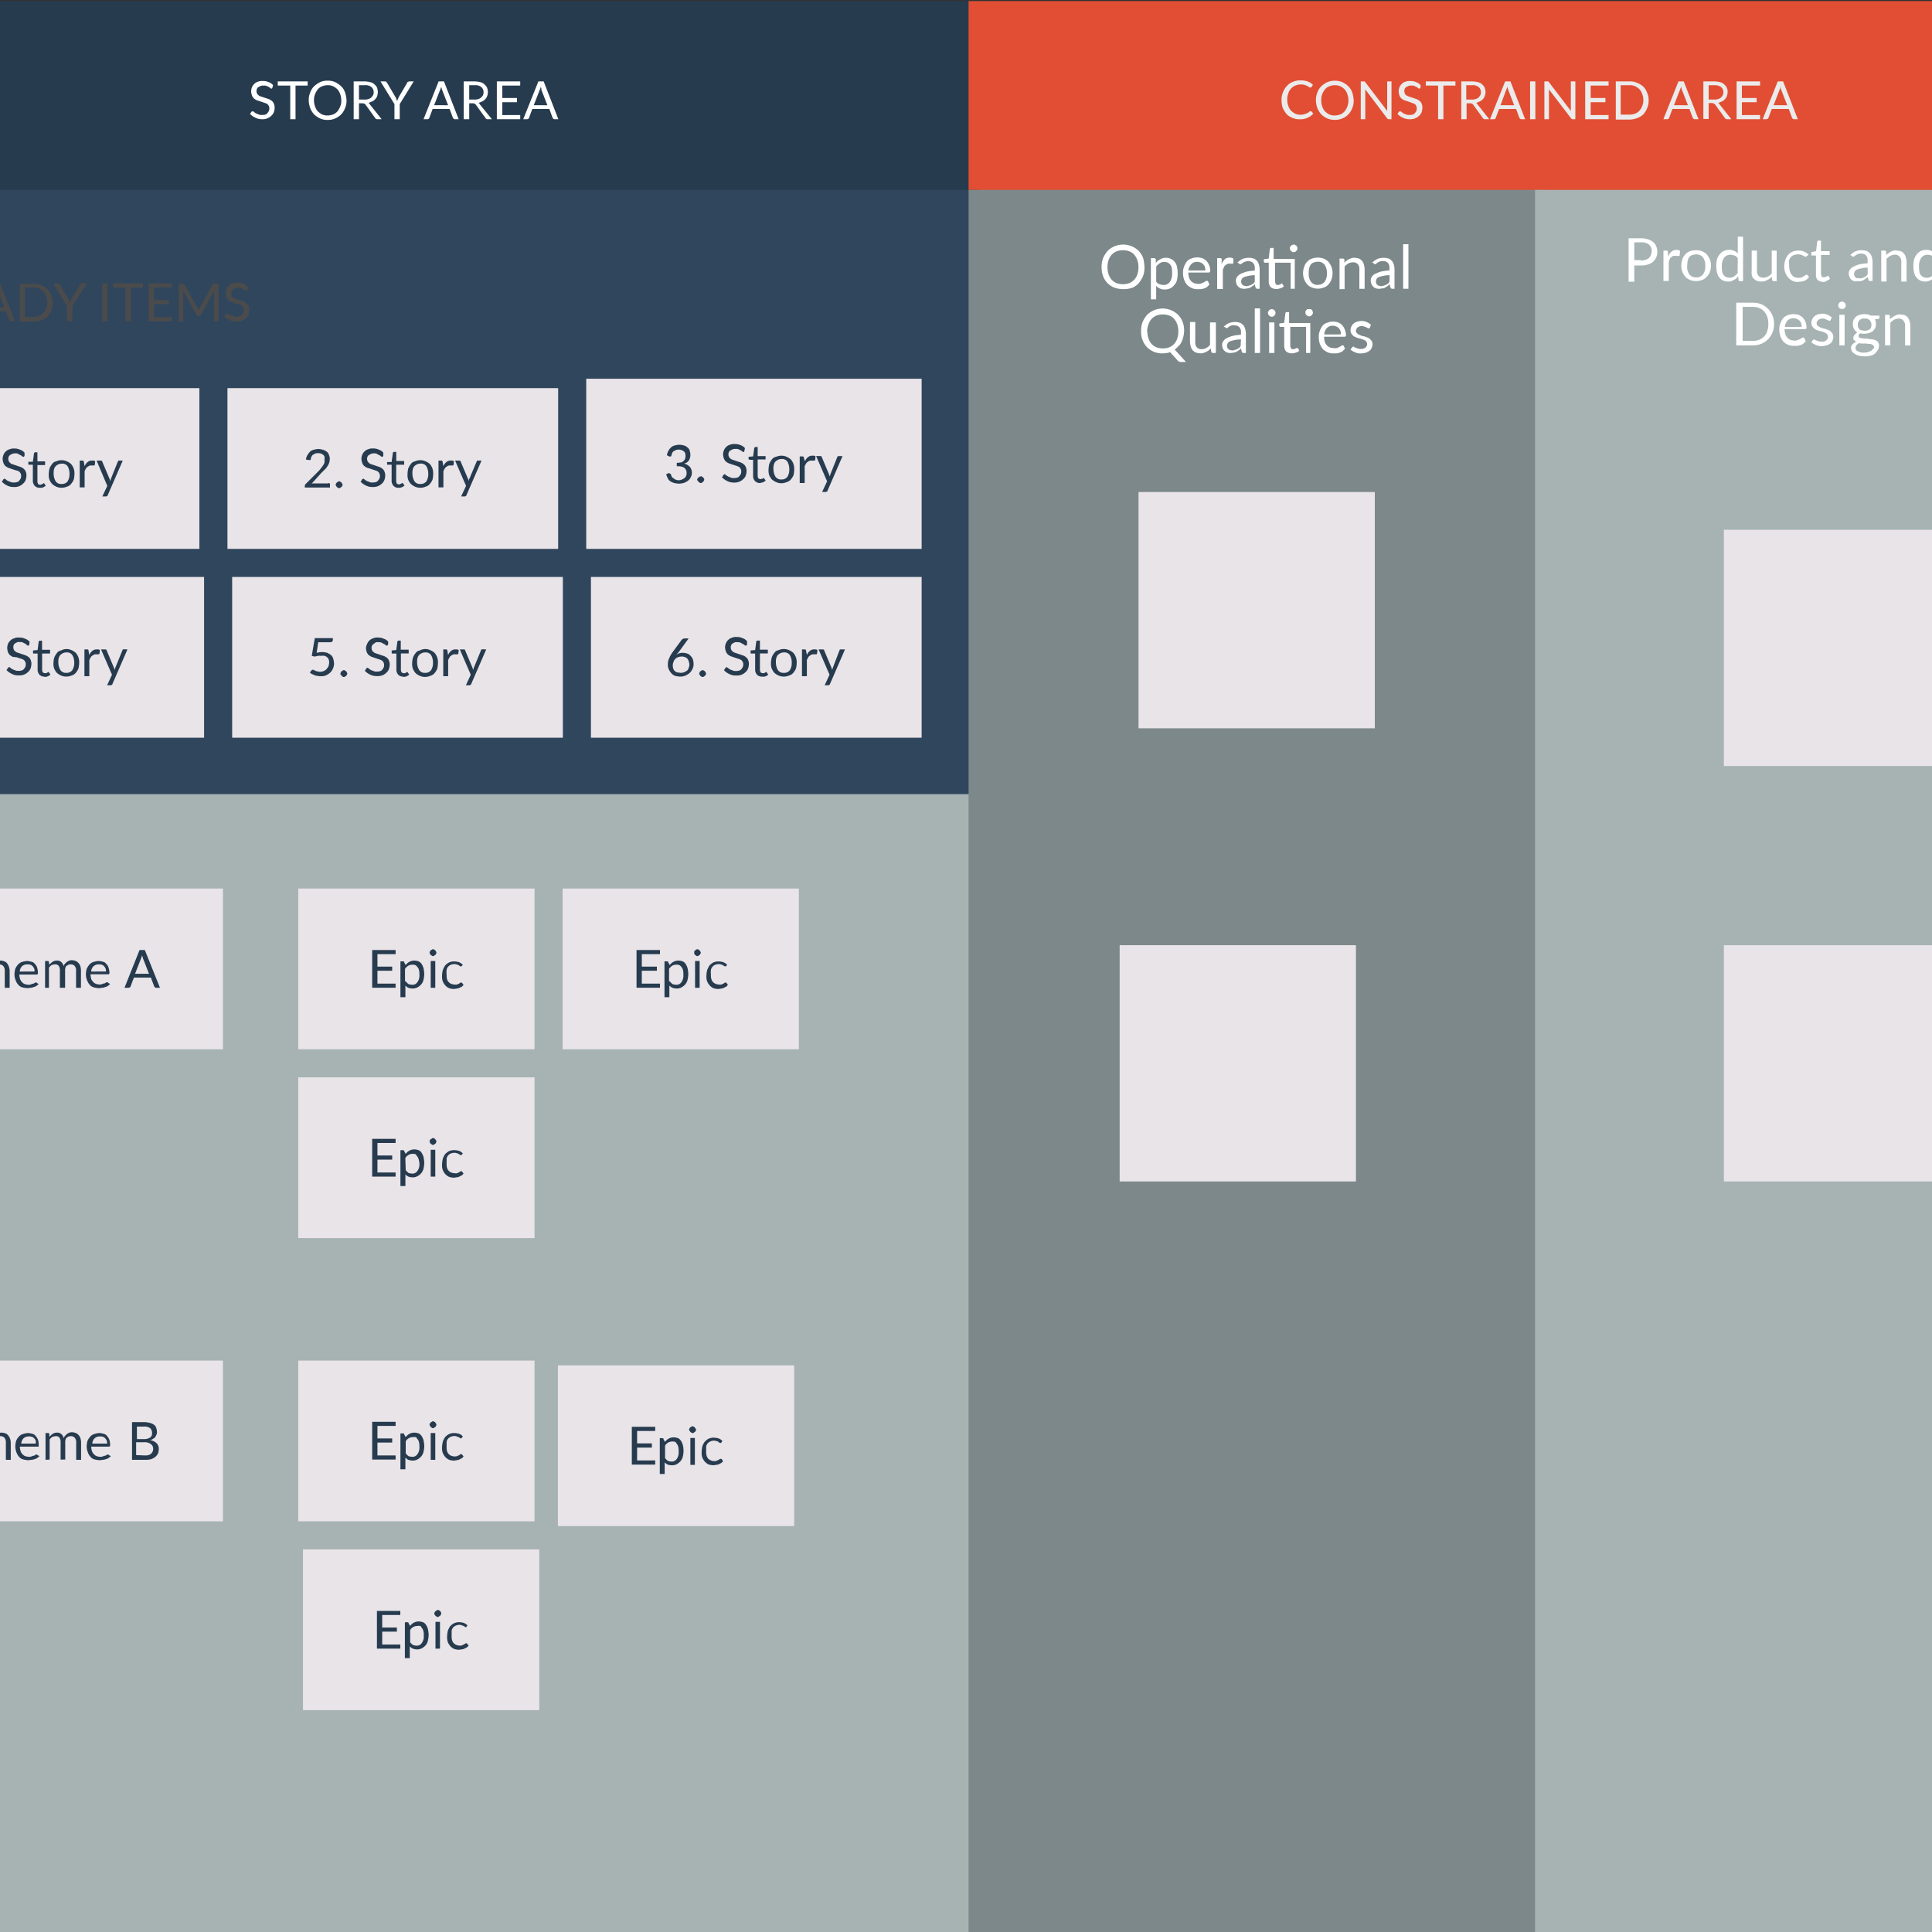 <svg id="Layer_1" data-name="Layer 1" xmlns="http://www.w3.org/2000/svg" viewBox="0 0 300 300"><rect x="0" y="0" width="300" height="300" fill="#333333" stroke="none"/><defs><style>.cls-10{fill:#273b4f}.cls-7,.cls-9{stroke-width:1.5px}.cls-2{isolation:isolate}.cls-3{fill:#fff}.cls-5{fill:#ebebeb}.cls-7{fill:#a6b3b2;stroke:#a6b3b2}.cls-9{fill:#e9e4e8;stroke:#e9e4e8}.cls-11{fill:#4b4b4b}</style></defs><g id="Rectangle-jos61nj4-ko823"><path stroke-width="1.5" stroke="#273b4f" fill="#273b4f" d="M-24.77.92h175.92v29.32H-24.77z" id="image"/><g class="cls-2"><path class="cls-3" d="M42.31 13.58c0 .06-.06.06-.06.12a.17.17 0 01-.11.06.22.22 0 01-.14-.06.92.92 0 00-.23-.18l-.36-.17a1.07 1.07 0 00-.46-.06 1.1 1.1 0 00-.47.06l-.36.17a.64.64 0 00-.23.3.7.7 0 00-.06.35.86.86 0 00.12.41c.06.12.17.17.29.29a3.91 3.91 0 00.47.18l.53.17.53.18a2.73 2.73 0 01.47.29 1.22 1.22 0 01.29.41 1.77 1.77 0 01.12.59 2.43 2.43 0 01-.12.7 1.4 1.4 0 01-.41.59 1.73 1.73 0 01-.65.41 1.8 1.8 0 01-.82.12 2.08 2.08 0 01-1-.24 2.46 2.46 0 01-.82-.58l.23-.36h.06s.06-.06.12-.06.05 0 .11.06.12 0 .18.11.12.12.17.12a.45.45 0 00.24.12c.12.06.18.06.29.12s.24.05.41.05a1.87 1.87 0 00.53-.05.53.53 0 00.35-.24 1.22 1.22 0 00.24-.35 1 1 0 00.06-.41.66.66 0 00-.12-.41.76.76 0 00-.29-.3l-.47-.17-.53-.18-.53-.17a2.05 2.05 0 01-.47-.3 1.17 1.17 0 01-.29-.47 2 2 0 01-.12-.64 1.77 1.77 0 01.12-.59 1.33 1.33 0 01.35-.52 1.22 1.22 0 01.59-.36 1.69 1.69 0 01.76-.11 2 2 0 01.88.17 1.53 1.53 0 01.7.47zM47.77 13.29h-1.88v5.22h-.82v-5.22h-1.94v-.65h4.64zM53.81 15.58a2.85 2.85 0 01-.24 1.23 2.71 2.71 0 01-.58.94 2.85 2.85 0 01-.94.64 2.62 2.62 0 01-1.18.23 2.55 2.55 0 01-1.17-.23 3.64 3.64 0 01-.94-.64 3.19 3.19 0 01-.58-.94 3.79 3.79 0 01-.24-1.23 2.86 2.86 0 01.24-1.24 2.45 2.45 0 01.58-.93 3.91 3.91 0 01.94-.65 2.55 2.55 0 011.17-.23 2.62 2.62 0 011.18.23 3.45 3.45 0 01.94.65 2.31 2.31 0 01.58.93 4.53 4.53 0 01.24 1.24zm-.82 0a2.66 2.66 0 00-.18-1 2.12 2.12 0 00-.41-.7 2.35 2.35 0 00-.65-.47 1.89 1.89 0 00-.88-.18 2.35 2.35 0 00-.88.18 1.59 1.59 0 00-.64.47 2.53 2.53 0 00-.41.7 2.29 2.29 0 00-.18 1 2.64 2.64 0 00.18 1 2 2 0 00.41.71 3 3 0 00.64.47 2.09 2.09 0 00.88.17 2.46 2.46 0 00.88-.17 1.75 1.75 0 00.65-.47 3.07 3.07 0 00.41-.71 2.43 2.43 0 00.19-1zM59.26 18.51h-.7a.33.33 0 01-.3-.18l-1.52-2.11c-.06-.06-.12-.12-.18-.12s-.12-.06-.23-.06h-.59v2.47h-.82v-5.87h1.64a4 4 0 01.94.12 1.24 1.24 0 01.65.35 1.42 1.42 0 01.41.53 2.5 2.5 0 01.11.7 2 2 0 01-.11.59 1.27 1.27 0 01-.3.47 1.29 1.29 0 01-.47.35c-.17.06-.41.18-.58.24a.43.43 0 01.23.23zm-2.7-3.05a1.79 1.79 0 00.59-.06 1.38 1.38 0 00.47-.23 1.83 1.83 0 00.29-.36 1 1 0 00.12-.47 1.09 1.09 0 00-.35-.82 1.46 1.46 0 00-1.06-.29h-.88v2.23zM62.07 16.16v2.35h-.82v-2.35l-2.17-3.52h.71a.2.2 0 01.17.06l.12.12 1.35 2.29c.06.11.12.17.12.29s.06.18.11.23.06-.17.12-.23.06-.18.12-.29l1.35-2.29a.13.13 0 01.11-.12c.06 0 .12-.06.18-.06h.7zM71.22 18.51h-.58a.22.22 0 01-.18-.06l-.12-.12-.53-1.41h-2.63l-.53 1.41a.13.13 0 01-.12.12.21.21 0 01-.17.06h-.59l2.34-5.87h.83zm-1.64-2.17l-.94-2.41s-.06-.17-.06-.23a.52.52 0 01-.06-.29 2.09 2.09 0 01-.17.52l-.94 2.41zM76.38 18.51h-.7a.31.31 0 01-.29-.18l-1.53-2.11c-.06-.06-.12-.12-.17-.12s-.12-.06-.24-.06h-.59v2.47H72v-5.87h1.65a3.9 3.9 0 01.93.12 1.21 1.21 0 01.65.35 1.42 1.42 0 01.41.53 2.15 2.15 0 01.12.7 1.72 1.72 0 01-.12.59 1.39 1.39 0 01-.29.47 1.48 1.48 0 01-.47.35c-.18.06-.41.18-.59.24a.37.37 0 01.23.23zm-2.75-3.05a1.73 1.73 0 00.58-.06 1.29 1.29 0 00.47-.23 1.59 1.59 0 00.3-.36 1.2 1.2 0 00.11-.47 1.05 1.05 0 00-.35-.82 1.44 1.44 0 00-1-.29h-.88v2.23zM80.78 17.86v.65h-3.63v-5.87h3.63v.65H78v1.93h2.28v.65H78v2zM86.7 18.51h-.58a.22.22 0 01-.18-.06l-.12-.12-.52-1.41h-2.64l-.53 1.41a.13.13 0 01-.12.12.21.21 0 01-.17.06h-.59l2.35-5.87h.82zM85 16.34l-.94-2.41v-.23a.52.52 0 01-.06-.29 2.52 2.52 0 01-.18.52l-.94 2.41z"/></g></g><g id="jos61nj4-ko824"><path fill="#e24e33" stroke="#e24e33" stroke-width="1.5" d="M151.15.92h175.92v29.32H151.15z"/><g class="cls-2"><path class="cls-5" d="M203.52 17.28h.11l.3.36a2.47 2.47 0 01-.88.64 2.68 2.68 0 01-1.23.24 2.57 2.57 0 01-1.18-.24 2.46 2.46 0 01-.88-.58 5.27 5.27 0 01-.58-.94 3.84 3.84 0 01-.18-1.23 2.86 2.86 0 01.24-1.24 2.75 2.75 0 01.58-.93 2.26 2.26 0 01.94-.65 2.72 2.72 0 011.17-.23 3.37 3.37 0 011.12.17 2.12 2.12 0 01.82.53l-.24.35-.06.06h-.11a.22.22 0 01-.18-.06 1 1 0 00-.29-.17 3.31 3.31 0 00-.41-.18 2.18 2.18 0 00-.65-.06 1.86 1.86 0 00-.82.18 1.52 1.52 0 00-.64.47 1.57 1.57 0 00-.41.7 2.48 2.48 0 00-.18 1 2.64 2.64 0 00.18 1 1.87 1.87 0 00.41.71 2.79 2.79 0 00.64.47 2 2 0 00.82.17 1.12 1.12 0 00.47-.06c.12-.05.3-.05.41-.11l.35-.18c.12-.06.18-.18.3-.23-.06.09 0 .04.06.04zM210.2 15.58a3 3 0 01-.23 1.23 2.74 2.74 0 01-1.53 1.58 3.09 3.09 0 01-2.34 0 3.33 3.33 0 01-.94-.64 3.23 3.23 0 01-.59-.94 3.79 3.79 0 01-.23-1.23 3 3 0 01.23-1.24 2.47 2.47 0 01.59-.93 3.55 3.55 0 01.94-.65 3.09 3.09 0 012.34 0 3.3 3.3 0 01.94.65 2.33 2.33 0 01.59.93 4.92 4.92 0 01.23 1.24zm-.82 0a2.66 2.66 0 00-.18-1 1.83 1.83 0 00-.41-.7 2.3 2.3 0 00-.64-.47 1.94 1.94 0 00-.88-.18 2.31 2.31 0 00-.88.18 1.55 1.55 0 00-.65.47 2.81 2.81 0 00-.41.7 2.47 2.47 0 00-.17 1 2.86 2.86 0 00.17 1 2.18 2.18 0 00.41.71 2.85 2.85 0 00.65.47 2.06 2.06 0 00.88.17 2.5 2.5 0 00.88-.17 1.72 1.72 0 00.64-.47 2.49 2.49 0 00.41-.71 2.43 2.43 0 00.18-1zM216.07 12.64v5.87h-.42a.21.21 0 01-.17-.06c-.06 0-.06-.06-.12-.12L212 13.88v4.63h-.7v-5.87h.58a.06.06 0 01.06.06l.06.06 3.4 4.46v-4.58zM220.58 13.58c0 .06-.06.06-.06.12a.2.2 0 01-.29 0 .83.83 0 00-.24-.18l-.35-.17a1.12 1.12 0 00-.47-.06 1.14 1.14 0 00-.47.06l-.35.17a.58.58 0 00-.23.3.7.7 0 00-.06.35.86.86 0 00.12.41c0 .12.17.17.29.29a3.91 3.91 0 00.47.18l.53.17.52.18a2.13 2.13 0 01.47.29 1.12 1.12 0 01.3.41 1.77 1.77 0 01.11.59 2.45 2.45 0 01-.11.7 1.4 1.4 0 01-.41.59 1.93 1.93 0 01-1.47.53 2.14 2.14 0 01-1.06-.24 2.67 2.67 0 01-.82-.58l.24-.36h.06s.06-.06.11-.06.06 0 .12.06.12 0 .18.11.11.12.17.12a.45.45 0 00.24.12c.11.06.17.06.29.12s.24.05.41.05a1.91 1.91 0 00.53-.05.55.55 0 00.35-.24 1.22 1.22 0 00.24-.35 1.15 1.15 0 00.05-.41.67.67 0 00-.11-.41.72.72 0 00-.3-.3c-.11 0-.29-.11-.47-.17l-.52-.18-.53-.17a2.05 2.05 0 01-.47-.3 1.17 1.17 0 01-.29-.47 2 2 0 01-.12-.64 1.77 1.77 0 01.12-.59 1.33 1.33 0 01.35-.52 1.19 1.19 0 01.58-.36 1.74 1.74 0 01.77-.11 2 2 0 01.88.17 1.58 1.58 0 01.7.47zM226 13.29h-1.87v5.22h-.82v-5.22h-1.91v-.65h4.6zM231.25 18.51h-.7a.31.31 0 01-.29-.18l-1.53-2.11c-.06-.06-.12-.12-.17-.12s-.12-.06-.24-.06h-.59v2.47h-.82v-5.87h1.65a3.9 3.9 0 01.93.12 1.21 1.21 0 01.65.35 1.42 1.42 0 01.41.53 2.15 2.15 0 01.12.7 1.72 1.72 0 01-.12.59 1.39 1.39 0 01-.29.47 1.48 1.48 0 01-.47.35c-.18.06-.41.18-.59.24a.42.42 0 01.24.23zm-2.75-3.05a1.73 1.73 0 00.58-.06 1.22 1.22 0 00.47-.23 1.59 1.59 0 00.3-.36 1.2 1.2 0 00.11-.47 1.05 1.05 0 00-.35-.82 1.44 1.44 0 00-1.05-.29h-.88v2.23zM236.82 18.51h-.58a.22.22 0 01-.18-.06l-.12-.12-.52-1.41h-2.64l-.53 1.41a.13.13 0 01-.12.12.2.2 0 01-.17.06h-.59l2.35-5.87h.82zm-1.7-2.17l-.93-2.41s-.06-.17-.06-.23a.52.52 0 01-.06-.29 2.52 2.52 0 01-.18.52l-.89 2.41zM238.41 18.51h-.82v-5.87h.82zM244.62 12.64v5.87h-.41a.2.2 0 01-.17-.06c-.06 0-.06-.06-.12-.12l-3.4-4.45v4.63h-.71v-5.87h.59a.06.06 0 01.06.06l.06.06 3.4 4.46v-4.58zM249.78 17.86v.65h-3.63v-5.87h3.63v.65H247v1.93h2.29v.65H247v2zM256 15.58a2.85 2.85 0 01-.24 1.23 3.19 3.19 0 01-.58.94 2.71 2.71 0 01-.94.58 3.69 3.69 0 01-1.17.24h-2.17v-5.93h2.17a2.56 2.56 0 011.17.24 3.27 3.27 0 01.94.58 2.57 2.57 0 01.58.94 2.6 2.6 0 01.24 1.18zm-.82 0a2.66 2.66 0 00-.18-1 1.83 1.83 0 00-.41-.7 2.3 2.3 0 00-.64-.47 1.94 1.94 0 00-.88-.18h-1.41v4.57h1.41a2.33 2.33 0 00.88-.17 1.72 1.72 0 00.64-.47 1.91 1.91 0 00.41-.7 2.13 2.13 0 00.18-.88zM263.74 18.51h-.59a.21.21 0 01-.17-.06l-.12-.12-.53-1.41h-2.64l-.52 1.41a.13.13 0 01-.12.12c-.06 0-.12.06-.18.06h-.58l2.34-5.87h.82zm-1.64-2.17l-.94-2.41s-.06-.17-.06-.23a2.84 2.84 0 01-.06-.29 2.62 2.62 0 01-.17.52l-.94 2.41zM268.84 18.51h-.7a.33.33 0 01-.3-.18l-1.52-2.11c-.06-.06-.12-.12-.18-.12s-.14-.1-.23-.1h-.59v2.47h-.82v-5.83h1.64a3.92 3.92 0 01.94.12 1.21 1.21 0 01.65.35 1.42 1.42 0 01.41.53 1.35 1.35 0 01.12.7 1.72 1.72 0 01-.12.59 1.39 1.39 0 01-.29.47 1.48 1.48 0 01-.47.35c-.18.06-.41.18-.59.24a.37.37 0 01.23.23zm-2.7-3.05a1.79 1.79 0 00.59-.06 1.29 1.29 0 00.47-.23 1.53 1.53 0 00.29-.36 1 1 0 00.12-.47 1.09 1.09 0 00-.35-.82 1.81 1.81 0 00-1.06-.29h-.88v2.23zM273.3 17.86v.65h-3.64v-5.87h3.64v.65h-2.82v1.93h2.29v.65h-2.29v2zM279.16 18.51h-.58a.22.22 0 01-.18-.06l-.12-.12-.52-1.41h-2.64l-.53 1.41a.13.13 0 01-.12.12c-.06 0-.12.06-.17.06h-.59l2.34-5.87h.83zm-1.64-2.17l-.94-2.41s-.06-.17-.06-.23v-.29a2.52 2.52 0 01-.18.52l-.94 2.41z"/></g></g><path fill="#30465d" stroke="#30465d" stroke-width="1.5" d="M-24.77 30.24h175.93v93.83H-24.77z" id="jos61nj4-ko828"/><path class="cls-7" d="M-24.77 124.06h175.93v175.93H-24.77z" id="jos61nj4-ko830"/><g id="jos61nj4-ko832"><path fill="#7d888a" stroke="#7d888a" stroke-width="1.5" d="M151.15 30.24h87.97V300h-87.97z"/><g class="cls-2"><path class="cls-3" d="M177.71 41.49a3.67 3.67 0 01-.23 1.41 4.88 4.88 0 01-.7 1.12 2.69 2.69 0 01-1.06.7 4.45 4.45 0 01-2.7-.06A3.22 3.22 0 01172 44a3.08 3.08 0 01-.71-1.12 3.64 3.64 0 01-.23-1.4 3.87 3.87 0 01.23-1.41 4.6 4.6 0 01.71-1.12 3.39 3.39 0 011.05-.7 3.47 3.47 0 013.76.7 3.2 3.2 0 01.7 1.12 6.25 6.25 0 01.2 1.42zm-.93 0a3.31 3.31 0 00-.18-1.11 2.68 2.68 0 00-.47-.82 1.9 1.9 0 00-.76-.53 2.69 2.69 0 00-1-.17 2.73 2.73 0 00-1 .17 2.43 2.43 0 00-.76.53 2.4 2.4 0 00-.47.82 3.32 3.32 0 00-.17 1.11 3.6 3.6 0 00.17 1.12 2.9 2.9 0 00.47.82 2.43 2.43 0 00.76.53 2.73 2.73 0 001 .17 2.69 2.69 0 001-.17 2.32 2.32 0 00.76-.53 2.25 2.25 0 00.47-.82 3.33 3.33 0 00.18-1.12zM179.47 40.85a1.79 1.79 0 01.71-.59 1.55 1.55 0 01.88-.23 1.73 1.73 0 01.76.17 1.64 1.64 0 01.59.47 1.62 1.62 0 01.35.77 4.83 4.83 0 010 2.05 1.64 1.64 0 01-.41.76 1.81 1.81 0 01-.65.53 1.92 1.92 0 01-.88.17 1.58 1.58 0 01-.76-.17 1.42 1.42 0 01-.53-.41v2.11h-.82v-6.39h.53c.12 0 .17.06.23.17zm.06 2.87a.86.86 0 00.53.41 2.07 2.07 0 00.59.12 1.14 1.14 0 001-.47 2.13 2.13 0 00.35-1.35 4.25 4.25 0 00-.05-.82 1.14 1.14 0 00-.24-.53 1.79 1.79 0 00-.35-.29 1.38 1.38 0 00-.53-.12 1.21 1.21 0 00-.7.18 2.35 2.35 0 00-.59.53zM187.8 44.19l-.35.35a1.16 1.16 0 01-.47.24 1.69 1.69 0 01-.53.12h-.53a1.94 1.94 0 01-.88-.18 3.06 3.06 0 01-.7-.47 2.68 2.68 0 01-.47-.82 3.09 3.09 0 01-.17-1.11 2.35 2.35 0 01.17-.94 3.23 3.23 0 01.41-.76 1.42 1.42 0 01.71-.47 2.34 2.34 0 01.93-.18 3 3 0 01.77.12 2.13 2.13 0 01.64.41 2.27 2.27 0 01.59 1.52c0 .12 0 .24-.06.24s-.06.06-.18.06h-3.16a3 3 0 00.11.76 1.17 1.17 0 00.3.53c.11.17.29.23.47.35a2 2 0 00.58.12 1.28 1.28 0 00.53-.06 2.75 2.75 0 00.41-.18c.12-.06.18-.12.29-.18a.35.35 0 01.36 0zm-.64-2.19a1.54 1.54 0 00-.06-.52.88.88 0 00-.24-.41 1 1 0 00-.41-.3 1.34 1.34 0 00-.53-.11 1.19 1.19 0 00-.92.34 1.71 1.71 0 00-.47 1zM189.68 41a2.83 2.83 0 01.52-.77 1.32 1.32 0 01.8-.23.52.52 0 01.29.06.29.29 0 01.23.12v.64a.13.13 0 01-.11.12H191a.83.83 0 00-.41.06 1.33 1.33 0 00-.3.17.64.64 0 00-.23.3c-.06.11-.12.29-.18.41v3H189v-4.79h.47c.12 0 .18 0 .18.06a.19.19 0 01.06.17zM192.14 40.79a2.76 2.76 0 01.82-.59 2.91 2.91 0 011-.17 2.1 2.1 0 01.7.12c.24.05.35.23.53.35a1.75 1.75 0 01.29.58 2.93 2.93 0 01.12.71v3.05h-.35a.22.22 0 01-.18-.06c-.06 0-.06-.06-.12-.18l-.11-.47a1.81 1.81 0 01-.35.3c-.12.06-.24.17-.36.23a1 1 0 01-.41.12c-.11 0-.29.06-.47.06a1.54 1.54 0 01-.52-.06.88.88 0 01-.41-.24 1 1 0 01-.3-.41 1.66 1.66 0 01-.11-.58.92.92 0 01.17-.53 1.36 1.36 0 01.53-.47 6.7 6.7 0 01.88-.35 7.38 7.38 0 011.35-.18v-.35a1.13 1.13 0 00-.24-.82.94.94 0 00-.7-.29 1.43 1.43 0 00-.53.06 1.63 1.63 0 00-.35.17.83.83 0 00-.24.18c-.05.06-.11.06-.23.06s-.12 0-.12-.06-.06-.06-.11-.12zm2.7 1.94a5.34 5.34 0 00-1 .11 4.46 4.46 0 00-.64.18.64.64 0 00-.36.29.83.83 0 00-.11.35.9.9 0 00.05.36.92.92 0 00.18.23.45.45 0 00.24.12c.11 0 .17.06.29.06a.87.87 0 00.41-.06c.12-.06.23-.06.35-.12a1.38 1.38 0 00.29-.17c.12-.06.18-.18.3-.3zM201.29 44.84h-.88v-4.05H198v2.87a1.05 1.05 0 00.11.47.43.43 0 00.35.12.36.36 0 00.24-.06c.06 0 .12-.06.17-.06s.06-.05.12-.05A.06.06 0 00199 44c.06 0 .06 0 .12.06l.23.41a1.15 1.15 0 01-.53.29 2 2 0 01-.64.12 1.41 1.41 0 01-.88-.3 1.39 1.39 0 01-.29-.88v-2.91h-.59c-.06 0-.12 0-.12-.06s-.06-.06-.06-.11v-.36l.77-.11.17-1.47c0-.06.06-.06.06-.12s.06-.06.12-.06h.41v1.7h3.28v4.64zm.17-6.28a.36.36 0 01-.06.24c-.05.06-.05.11-.11.17s-.12.12-.18.12a.33.33 0 01-.23.06.36.36 0 01-.24-.06c-.06-.06-.11-.06-.17-.12s-.12-.11-.12-.17-.06-.12-.06-.24 0-.17.06-.23.06-.12.12-.18.11-.11.17-.11.12-.06.24-.06.17 0 .23.06.12.05.18.11a.3.3 0 01.11.18.42.42 0 01.06.23zM204.63 40a2.58 2.58 0 01.94.17 2.2 2.2 0 01.7.47 3.3 3.3 0 01.47.77 2.84 2.84 0 010 2 2 2 0 01-.47.76 1.45 1.45 0 01-.7.47 2.39 2.39 0 01-.94.18 2.42 2.42 0 01-.94-.18 2 2 0 01-.7-.47 3.24 3.24 0 01-.47-.76 2.84 2.84 0 010-2 1.67 1.67 0 01.47-.77 1.53 1.53 0 01.7-.47 2.62 2.62 0 01.94-.17zm0 4.22a1.28 1.28 0 001.06-.47 2.13 2.13 0 00.35-1.29 2.35 2.35 0 00-.35-1.35 1.31 1.31 0 00-1.06-.47 2 2 0 00-.64.12.9.9 0 00-.47.35 1.74 1.74 0 00-.24.59 3 3 0 00-.06.76 2 2 0 00.35 1.29 1.28 1.28 0 001.06.5zM208.74 40.79a1.32 1.32 0 01.35-.29 1.1 1.1 0 01.35-.24c.12-.06.29-.11.41-.17a1.12 1.12 0 01.47-.06 2.85 2.85 0 01.7.12 1.33 1.33 0 01.76.93 3 3 0 01.12.77v3h-.82v-3a1.15 1.15 0 00-.23-.82 1 1 0 00-.77-.3 1.52 1.52 0 00-.7.18 2.44 2.44 0 00-.59.47v3.52H208v-4.75h.53c.12 0 .18.05.24.17zM213.07 40.79a2.8 2.8 0 01.83-.59 2.86 2.86 0 011-.17 2.17 2.17 0 01.71.12c.23.05.35.23.52.35a1.77 1.77 0 01.3.58 2.91 2.91 0 01.11.71v3.05h-.35a.2.2 0 01-.17-.06c-.06 0-.06-.06-.12-.18l-.12-.47a1.56 1.56 0 01-.35.3c-.12.06-.23.17-.35.23a1.07 1.07 0 01-.41.12c-.12 0-.3.06-.47.06a1.6 1.6 0 01-.53-.06.93.93 0 01-.41-.24 1 1 0 01-.29-.41 1.66 1.66 0 01-.12-.58.94.94 0 01.15-.55 1.33 1.33 0 01.52-.47 7.31 7.31 0 01.88-.35 7.5 7.5 0 011.35-.18v-.35a1.18 1.18 0 00-.23-.82 1 1 0 00-.71-.29 1.38 1.38 0 00-.52.06 1.52 1.52 0 00-.36.17.92.92 0 00-.23.18c-.06.06-.12.06-.24.06s-.11 0-.11-.06-.06-.06-.12-.12zm2.7 1.94a5.23 5.23 0 00-1 .11 4.66 4.66 0 00-.65.18.61.61 0 00-.35.29.86.86 0 00-.12.35.76.76 0 00.06.36.92.92 0 00.18.23.4.4 0 00.23.12c.12 0 .18.06.29.06a.83.83 0 00.41-.06c.12-.06.24-.06.36-.12a2.24 2.24 0 00.29-.17c.12-.06.17-.18.29-.3zM218.7 37.92v6.92h-.82v-6.92z"/></g><g class="cls-2"><path class="cls-3" d="M184.16 56.21h-.76a.49.49 0 01-.29-.05c-.06-.06-.18-.06-.24-.18l-1.17-1.29a3.68 3.68 0 01-1.17.18 3.37 3.37 0 01-1.35-.24 3.56 3.56 0 01-1.06-.7 3.2 3.2 0 01-.7-1.12 3.46 3.46 0 01-.23-1.4 3.67 3.67 0 01.23-1.41 4.88 4.88 0 01.7-1.12 3.56 3.56 0 011.06-.7 3.44 3.44 0 013.75.7 3.08 3.08 0 01.71 1.12 3.66 3.66 0 01.23 1.41 4.34 4.34 0 01-.12.87 3.91 3.91 0 01-.29.83 1.87 1.87 0 01-.47.64 5.08 5.08 0 01-.58.53zm-6-4.75a3.37 3.37 0 00.18 1.12 2.8 2.8 0 00.47.82 2.32 2.32 0 00.76.53 3 3 0 002 0 2.43 2.43 0 00.76-.53 2.5 2.5 0 00.47-.82 3.43 3.43 0 00.17-1.12 3.59 3.59 0 00-.17-1.11 2.9 2.9 0 00-.47-.82 1.8 1.8 0 00-.76-.53 3 3 0 00-2 0 2.18 2.18 0 00-.76.53 2.4 2.4 0 00-.47.82 3.31 3.31 0 00-.22 1.11zM188.8 50.06v4.75h-.47c-.12 0-.18-.06-.24-.18l-.09-.53a2 2 0 01-.7.53 1.9 1.9 0 01-.88.24 2.85 2.85 0 01-.7-.12c-.24-.06-.35-.24-.53-.35a1.91 1.91 0 01-.29-.59 3 3 0 01-.12-.76V50h.82v3.11a1.13 1.13 0 00.24.82 1 1 0 00.76.29 1.52 1.52 0 00.7-.18 2.08 2.08 0 00.59-.47v-3.51zM190 50.76a2.76 2.76 0 01.82-.59 2.91 2.91 0 011-.17 2.1 2.1 0 01.7.12c.24.05.35.23.53.35a1.75 1.75 0 01.29.58 2.93 2.93 0 01.12.71v3.05h-.35a.22.22 0 01-.18-.06c-.06 0-.06-.06-.12-.18l-.11-.47a1.81 1.81 0 01-.35.3c-.12.05-.24.17-.36.23a1 1 0 01-.41.12c-.11 0-.29.06-.47.06a1.54 1.54 0 01-.52-.06.88.88 0 01-.41-.24 1 1 0 01-.3-.41 1.66 1.66 0 01-.11-.58.9.9 0 01.17-.53 1.36 1.36 0 01.53-.47 5.54 5.54 0 01.88-.35 7.38 7.38 0 011.35-.18v-.35a1.12 1.12 0 00-.24-.82.94.94 0 00-.7-.29 1.7 1.7 0 00-.53 0 2.25 2.25 0 00-.35.18.65.65 0 00-.23.18c-.06.05-.12.05-.24.05s-.12 0-.12-.05-.06-.06-.11-.12zm2.7 1.94a4.62 4.62 0 00-1 .11 4.46 4.46 0 00-.7.19.6.6 0 00-.36.29 1 1 0 00-.11.35.76.76 0 00.06.36.72.72 0 00.17.23.45.45 0 00.24.12c.11 0 .17.06.29.06a.87.87 0 00.41-.06c.12-.06.23-.06.35-.12a1 1 0 00.29-.18c.12 0 .18-.17.3-.29zM195.66 47.89v6.92h-.82v-6.92zM198.06 48.59a.36.36 0 01-.06.24c-.05.05-.05.11-.11.17s-.12.12-.18.12a.35.35 0 01-.23.06.36.36 0 01-.24-.06c-.06-.06-.12-.06-.17-.12s-.12-.12-.12-.17-.06-.12-.06-.24 0-.18.06-.23.06-.12.12-.18.11-.12.17-.12.12-.06.24-.06.17 0 .23.06.12.06.18.12a.3.3 0 01.11.18s.06.11.06.23zm-.17 1.47v4.75h-.82v-4.75zM203.63 54.81h-.82v-4.05h-2.46v2.87a1 1 0 00.12.47.41.41 0 00.35.12.33.33 0 00.23-.06c.06 0 .12-.06.18-.06s.06-.06.12-.06H201.52l.24.41a1.17 1.17 0 01-.53.3 2.09 2.09 0 01-.65.12 1.44 1.44 0 01-.88-.3 1.47 1.47 0 01-.29-.88v-2.93h-.59s-.11 0-.11-.06-.06-.06-.06-.12v-.35l.76-.11.18-1.47c0-.06.06-.06.06-.12s0-.06.11-.06h.41v1.7h3.29v4.64zm.24-6.28a.36.36 0 01-.06.24c-.06.06-.06.11-.12.17s-.12.12-.17.12a.36.36 0 01-.24.06.33.33 0 01-.23-.06c-.06-.06-.12-.06-.18-.12s-.12-.11-.12-.17-.05-.12-.05-.24 0-.17.05-.23.06-.12.12-.18.12-.12.18-.12h.47c.06 0 .11.06.17.12s.12.12.12.18.06.17.06.23zM208.85 54.16l-.35.35a1.16 1.16 0 01-.47.24 1.63 1.63 0 01-.53.12h-.5a1.94 1.94 0 01-.88-.18 3.06 3.06 0 01-.7-.47 2.9 2.9 0 01-.47-.82 3.11 3.11 0 01-.17-1.12 2.33 2.33 0 01.17-.93 3.52 3.52 0 01.41-.77 1.47 1.47 0 01.71-.46 2.34 2.34 0 01.93-.18 3 3 0 01.77.12 1.78 1.78 0 011 1 2.35 2.35 0 01.23.94c0 .12 0 .24-.06.24s-.06.05-.18.05h-3.16a3 3 0 00.11.77 1.09 1.09 0 00.3.52c.11.18.29.24.47.36a2 2 0 00.58.11 1.52 1.52 0 00.53 0 2.75 2.75 0 00.41-.18c.12-.06.18-.12.29-.18a.3.3 0 01.36 0zm-.64-2.23a1.54 1.54 0 00-.06-.52 1 1 0 00-.24-.42 1 1 0 00-.41-.29 1.33 1.33 0 00-.52-.12 1.22 1.22 0 00-.94.36 1.52 1.52 0 00-.41 1zM212.72 50.88c-.06.06-.11.11-.17.11a.25.25 0 01-.18-.05c-.06-.06-.12-.06-.23-.12s-.18-.06-.3-.12a.83.83 0 00-.41-.06c-.11 0-.29 0-.35.06s-.23.06-.29.18a.76.76 0 00-.18.23.53.53 0 00.06.59 1.47 1.47 0 00.29.23 3.31 3.31 0 00.41.18 1.42 1.42 0 00.47.12c.18.05.3.11.47.17a.88.88 0 01.41.24 1.37 1.37 0 01.3.35 1.25 1.25 0 01.11.47 1.93 1.93 0 01-.13.54.87.87 0 01-.36.47 1.77 1.77 0 01-.58.3 3 3 0 01-.76.11 1.89 1.89 0 01-.88-.17 3.07 3.07 0 01-.71-.41l.18-.3s.06 0 .12-.11.05-.06.11-.06a.22.22 0 01.18.06.3.3 0 00.23.11c.12 0 .18.12.35.12a1.14 1.14 0 00.47.06.83.83 0 00.41-.06 1.87 1.87 0 00.3-.17c.06-.06.11-.18.17-.24a.52.52 0 00.06-.29.77.77 0 00-.12-.35.54.54 0 00-.29-.24 2 2 0 00-.41-.17 1.31 1.31 0 00-.47-.12l-.47-.18a1.09 1.09 0 01-.41-.23 2.14 2.14 0 01-.29-.35 1.18 1.18 0 01-.12-.53 1.69 1.69 0 01.12-.53 1.31 1.31 0 01.35-.47 1.11 1.11 0 01.53-.29 2.85 2.85 0 01.7-.12 1.8 1.8 0 01.82.18 2.17 2.17 0 01.65.41z"/></g></g><g id="jos61nj4-ko834"><path class="cls-7" d="M239.11 30.24h87.97V300h-87.97z"/><g class="cls-2"><path class="cls-3" d="M254.83 37a3.07 3.07 0 011.11.18 2.11 2.11 0 01.76.41 1.52 1.52 0 01.47.64 1.94 1.94 0 01.18.88 2.31 2.31 0 01-.18.88 2.51 2.51 0 01-.47.65 2 2 0 01-.76.41 3 3 0 01-1.05.17h-1.12v2.52h-.88V37zm0 3.46a2.85 2.85 0 00.7-.12 1.6 1.6 0 00.53-.29 1.25 1.25 0 00.29-.47 1.72 1.72 0 00.12-.59 1.2 1.2 0 00-.41-1 1.81 1.81 0 00-1.23-.36h-1.06v2.76h1.06zM259 39.85a2.92 2.92 0 01.53-.76 1.24 1.24 0 01.82-.29.51.51 0 01.29.06.31.31 0 01.24.11l-.06.65a.13.13 0 01-.12.12h-.47a1 1 0 00-.41 0 1.22 1.22 0 00-.29.18.62.62 0 00-.24.29c-.06.12-.11.3-.17.41v3h-.82v-4.71h.47c.11 0 .17 0 .17.06s.06.12.06.18zM263.39 38.86a2.42 2.42 0 01.94.17 2.32 2.32 0 01.7.47 3.46 3.46 0 01.47.76 2.87 2.87 0 010 2 2.15 2.15 0 01-.5.74 1.58 1.58 0 01-.7.47 2.42 2.42 0 01-.94.17 2.38 2.38 0 01-.94-.17 2 2 0 01-.7-.47 2.94 2.94 0 01-.47-.76 2.87 2.87 0 010-2 1.61 1.61 0 01.47-.76 1.53 1.53 0 01.7-.47 2.38 2.38 0 01.97-.15zm0 4.22a1.28 1.28 0 001.05-.47 2.06 2.06 0 00.36-1.29 2.25 2.25 0 00-.36-1.35 1.28 1.28 0 00-1.05-.47 2.09 2.09 0 00-.65.12.93.93 0 00-.47.35 2 2 0 00-.23.59c0 .23-.06.47-.06.76a2 2 0 00.35 1.29 1.31 1.31 0 001.06.47zM270.66 36.75v6.91h-.47a.22.22 0 01-.23-.17l-.06-.59a1.71 1.71 0 01-.71.59 1.55 1.55 0 01-.88.23 1.73 1.73 0 01-.76-.17 1.53 1.53 0 01-.58-.47 1.84 1.84 0 01-.36-.76 5.31 5.31 0 01-.11-1.06 5.19 5.19 0 01.11-1 2.59 2.59 0 01.41-.76 1.93 1.93 0 01.65-.53 2.06 2.06 0 01.88-.17 1.7 1.7 0 01.76.17 1.34 1.34 0 01.53.41v-2.63zm-.82 3.34a1.06 1.06 0 00-.53-.41 2 2 0 00-.59-.12 1.17 1.17 0 00-1 .47 2.13 2.13 0 00-.35 1.35 4.25 4.25 0 00.05.82 1.14 1.14 0 00.24.53 1.79 1.79 0 00.34.27 1.38 1.38 0 00.53.12 1.21 1.21 0 00.7-.18 2.35 2.35 0 00.59-.53zM275.88 38.91v4.75h-.47a.22.22 0 01-.23-.17l-.06-.53a2 2 0 01-.71.53 1.9 1.9 0 01-.88.23 3.4 3.4 0 01-.7-.11c-.24-.06-.35-.24-.53-.36a1 1 0 01-.29-.58A2.4 2.4 0 01272 42v-3.09h.82V42a1.15 1.15 0 00.24.83 1 1 0 00.76.29 1.52 1.52 0 00.7-.18 2.08 2.08 0 00.59-.47v-3.56zM280.51 39.79a.06.06 0 01-.06.06h-.11a.22.22 0 01-.18-.06 1.42 1.42 0 00-.24-.11.41.41 0 00-.29-.12 1.12 1.12 0 00-.47-.06 2 2 0 00-.64.12.89.89 0 00-.47.35 1.63 1.63 0 00-.29.59 3.59 3.59 0 01.05.76 2.88 2.88 0 00.12.76 2 2 0 00.29.59 1.25 1.25 0 00.41.35 1.77 1.77 0 00.59.12 1.6 1.6 0 00.53-.06l.35-.18c.06-.06.18-.11.24-.17a.19.19 0 01.17-.06.22.22 0 01.18.06l.23.29-.35.35a1.46 1.46 0 01-.41.24 1.6 1.6 0 01-.47.11c-.18 0-.35.06-.53.06a2 2 0 01-.82-.17 2.79 2.79 0 01-.64-.47 3 3 0 01-.47-.77 3 3 0 010-2 2.2 2.2 0 01.41-.76 1.63 1.63 0 01.7-.53 2.38 2.38 0 01.94-.17 2 2 0 01.88.17 2.6 2.6 0 01.7.47zM283.15 43.78a1.5 1.5 0 01-.88-.29 1.1 1.1 0 01-.29-.88v-2.93h-.59c-.06 0-.12 0-.12-.06v-.47L282 39l.17-1.46c0-.06.06-.06.06-.12s.06-.06.12-.06h.41V39h1.35v.59h-1.35v2.87a1.08 1.08 0 00.12.47c.06.12.23.12.35.12a.33.33 0 00.23-.06c.06 0 .12-.06.18-.06s.06-.06.12-.06a.06.06 0 00.06-.06c.05 0 .05 0 .11.06l.24.41a1.17 1.17 0 01-.53.3c-.08.14-.26.2-.49.2zM287.31 39.62a2.24 2.24 0 011.82-.76 2.25 2.25 0 01.71.11c.23.06.35.24.52.36a1.77 1.77 0 01.3.58 3.49 3.49 0 01.11.71v3h-.35a.22.22 0 01-.17 0c-.06 0-.06-.06-.12-.18L290 43a1.28 1.28 0 01-.35.29 1.37 1.37 0 01-.35.24 1.12 1.12 0 01-.41.12 1.54 1.54 0 01-.47 0 1.91 1.91 0 01-.53 0 .93.93 0 01-.41-.24 1 1 0 01-.29-.41 1.67 1.67 0 01-.12-.59.91.91 0 01.18-.52 1.26 1.26 0 01.52-.47 6 6 0 01.88-.35 7.38 7.38 0 011.35-.18v-.39a1.17 1.17 0 00-.23-.82 1 1 0 00-.71-.3 1.38 1.38 0 00-.52.06 2 2 0 00-.36.18 1.24 1.24 0 00-.23.17.36.36 0 01-.24.06c-.05 0-.11 0-.11-.06s-.06 0-.12-.11zm2.7 1.93a4.64 4.64 0 00-1 .12 4.88 4.88 0 00-.64.18.58.58 0 00-.35.29.81.81 0 00-.12.35.7.7 0 00.06.35 1.07 1.07 0 00.17.24.45.45 0 00.24.12h.29a1 1 0 00.41 0c.12-.06.24-.06.35-.12a1.31 1.31 0 00.3-.18c.12-.06.17-.17.29-.29zM292.88 39.62a1.31 1.31 0 01.36-.29 1.1 1.1 0 01.35-.24l.41-.18a1.33 1.33 0 01.47 0 2.83 2.83 0 01.7.11 1 1 0 01.47.36 1.22 1.22 0 01.29.58 3 3 0 01.12.76v3h-.82v-3a1.18 1.18 0 00-.23-.82.89.89 0 00-.77-.35 1.52 1.52 0 00-.7.18 2.22 2.22 0 00-.59.47v3.51h-.82v-4.8h.53c.12 0 .18.06.23.18zM301.27 36.75v6.91h-.47c-.12 0-.17 0-.23-.17l-.06-.59a1.71 1.71 0 01-.71.59 1.55 1.55 0 01-.88.23 1.73 1.73 0 01-.76-.17 1.53 1.53 0 01-.58-.47 1.84 1.84 0 01-.36-.76 4.87 4.87 0 010-2.06 2.59 2.59 0 01.41-.76 2 2 0 01.65-.53 2.06 2.06 0 01.88-.17 1.7 1.7 0 01.76.17 1.34 1.34 0 01.53.41v-2.63zm-.82 3.34a1.06 1.06 0 00-.53-.41 2 2 0 00-.58-.12 1.18 1.18 0 00-1 .47 2.13 2.13 0 00-.35 1.35 3.56 3.56 0 00.06.82 1 1 0 00.23.53 1.79 1.79 0 00.35.29 1.38 1.38 0 00.53.12 1.21 1.21 0 00.7-.18 2.35 2.35 0 00.59-.53z"/></g><g class="cls-2"><path class="cls-3" d="M275.47 50.29a3.19 3.19 0 01-.24 1.35 3.38 3.38 0 01-.7 1.06 3.43 3.43 0 01-1.06.7 3.53 3.53 0 01-1.34.23h-2.53V47h2.53a3.53 3.53 0 011.34.23 3.29 3.29 0 011.06.71 3.22 3.22 0 01.94 2.4zm-.88 0a3.31 3.31 0 00-.18-1.11 2.49 2.49 0 00-.47-.82 2.18 2.18 0 00-.76-.53 2.66 2.66 0 00-1-.18h-1.58v5.28h1.58a2.66 2.66 0 001-.18 2.15 2.15 0 00.76-.52 1.81 1.81 0 00.47-.82 3.42 3.42 0 00.18-1.12zM280.39 53l-.35.35a1 1 0 01-.47.23 1.63 1.63 0 01-.52.12h-.53a2.06 2.06 0 01-.88-.17 2.25 2.25 0 01-.71-.47 2.79 2.79 0 01-.46-.82 3.17 3.17 0 01-.18-1.12 2.42 2.42 0 01.18-.94 2.93 2.93 0 01.41-.76 1.53 1.53 0 01.7-.47 2.58 2.58 0 01.94-.17 3.39 3.39 0 01.76.11 2.6 2.6 0 01.64.41 2.42 2.42 0 01.42.65 2.5 2.5 0 01.17.88c0 .12 0 .23-.06.23s-.06.06-.17.06h-3.17a2.46 2.46 0 00.12.76 1.51 1.51 0 00.29.53 1.26 1.26 0 00.47.35 2.07 2.07 0 00.59.12 1.23 1.23 0 00.52-.06c.12-.06.3-.11.41-.17s.18-.12.3-.18.11-.06.17-.06a.22.22 0 01.18.06zm-.64-2.23a1.6 1.6 0 00-.06-.53 1.1 1.1 0 00-.64-.7 1.42 1.42 0 00-.53-.12 1.25 1.25 0 00-.94.35 1.57 1.57 0 00-.41 1zM284.26 49.7c-.05.06-.11.12-.17.12a.22.22 0 01-.18-.06c-.06-.06-.11-.06-.23-.11s-.18-.06-.3-.12a.83.83 0 00-.41-.06c-.11 0-.29 0-.35.06s-.23.06-.29.17a.83.83 0 00-.18.24.43.43 0 00-.06.29.46.46 0 00.12.3 1.65 1.65 0 00.3.23 2.35 2.35 0 00.41.18 1.54 1.54 0 00.46.11l.47.18a1 1 0 01.41.23 1.59 1.59 0 01.3.36 1 1 0 01.11.46 1.68 1.68 0 01-.11.59 1 1 0 01-.35.47 1.91 1.91 0 01-.59.29 3 3 0 01-.76.12 1.91 1.91 0 01-.88-.18 2.49 2.49 0 01-.71-.41l.18-.29c0-.06.06-.06.12-.12s.06 0 .11 0a.25.25 0 01.18 0 .31.31 0 00.23.12.64.64 0 00.36.12 1.1 1.1 0 00.47.06.87.87 0 00.41-.06 1.46 1.46 0 00.29-.18c.06-.06.12-.17.18-.23a.63.63 0 00.05-.3.83.83 0 00-.11-.35.64.64 0 00-.3-.23 2.35 2.35 0 00-.41-.18 1.29 1.29 0 00-.47-.11l-.47-.18a1 1 0 01-.41-.24 1.54 1.54 0 01-.29-.35 1.1 1.1 0 01-.12-.52 1.63 1.63 0 01.12-.53 1.23 1.23 0 01.35-.47 1.08 1.08 0 01.53-.29 2.94 2.94 0 01.7-.12 2 2 0 01.83.17 2.8 2.8 0 01.64.41zM286.61 47.42a.33.33 0 01-.06.23c-.06.06-.06.12-.12.18s-.11.12-.17.12a.42.42 0 01-.24 0 .4.4 0 01-.23 0c-.06-.06-.12-.06-.18-.12a.3.3 0 01-.11-.18.42.42 0 01-.06-.23.36.36 0 01.06-.24c.05-.06.05-.11.11-.17s.12-.12.18-.12.12-.06.23-.06.18 0 .24.06.12.06.17.12.12.11.12.17.06.12.06.24zm-.18 1.46v4.75h-.82v-4.75zM291.83 49.06v.29a.16.16 0 01-.18.18l-.52.06a1.45 1.45 0 01.17.7 2.09 2.09 0 01-.12.65 3 3 0 01-.35.47 2 2 0 01-.58.29 2.93 2.93 0 01-.71.12 2.32 2.32 0 01-.64-.06.83.83 0 00-.24.17c-.06.06-.06.12-.06.24a.31.31 0 00.12.23.64.64 0 00.35.12c.12 0 .3.06.53.06a1.79 1.79 0 01.59.06c.17 0 .41.06.58.06a1.73 1.73 0 01.53.17.53.53 0 01.35.35c.12.12.12.3.12.53a1.12 1.12 0 01-.18.59 3 3 0 01-.41.53 1.37 1.37 0 01-.7.35 2.59 2.59 0 01-.94.11 4.57 4.57 0 01-.94-.11 2.1 2.1 0 01-.64-.3 1.24 1.24 0 01-.41-.41 1.31 1.31 0 01-.12-.47.73.73 0 01.24-.58 1.85 1.85 0 01.58-.41 1.22 1.22 0 01-.35-.24c-.12-.11-.12-.17-.12-.35a.41.41 0 01.06-.23.45.45 0 01.16-.23.72.72 0 00.17-.23c.06-.06.18-.12.24-.18a1.14 1.14 0 01-.53-.53 1.58 1.58 0 01-.17-.76 2 2 0 01.11-.64 3.37 3.37 0 01.35-.47 1.93 1.93 0 01.59-.3 3.51 3.51 0 01.7-.11 1.76 1.76 0 01.59.06 2.78 2.78 0 01.47.17h1.35zm-.83 4.87a.46.46 0 00-.12-.3 1.23 1.23 0 00-.29-.17.87.87 0 00-.41-.06c-.18 0-.29-.06-.47-.06h-.53a1.14 1.14 0 01-.47-.06 1.22 1.22 0 00-.41.29.63.63 0 00-.17.42.51.51 0 00.05.29.45.45 0 00.24.23 2.75 2.75 0 00.41.18 1.79 1.79 0 00.59.06 1.73 1.73 0 00.58-.06 3.91 3.91 0 00.47-.18.63.63 0 00.29-.29c.24-.06.24-.22.24-.29zm-1.47-2.58a1.24 1.24 0 00.47-.06 1.6 1.6 0 00.35-.18c.06-.06.18-.17.18-.29a.87.87 0 00.06-.41 1 1 0 00-.29-.71 1 1 0 00-.77-.23.91.91 0 00-1.05.94 1 1 0 00.06.41 1.23 1.23 0 00.17.29.51.51 0 00.35.18c.13 0 .25.06.42.06zM293.47 49.59a1.81 1.81 0 01.35-.3 1.61 1.61 0 01.35-.23l.42-.18a1.27 1.27 0 01.46-.05 2.91 2.91 0 01.71.11 1.1 1.1 0 01.47.35 1.55 1.55 0 01.29.59 3 3 0 01.12.76v3h-.82v-3a1.13 1.13 0 00-.24-.82.87.87 0 00-.76-.35 1.52 1.52 0 00-.7.18 2.08 2.08 0 00-.59.47v3.51h-.82v-4.75h.53c.11 0 .17.06.23.18z"/></g></g><g id="Rectangle-jos61nj4-ko838"><path class="cls-9" d="M-19.64 61.02h49.85v23.46h-49.85z"/><g class="cls-2"><path class="cls-10" d="M3.81 70.76c0 .06-.05.06-.05.11a.21.21 0 01-.12.06.22.22 0 01-.18-.06 1 1 0 00-.23-.17l-.35-.18a.63.63 0 00-.47-.12 1.12 1.12 0 00-.47.06l-.35.18a.62.62 0 00-.24.29.74.74 0 00-.06.35.8.8 0 00.12.41c.06.12.18.18.29.3a3.14 3.14 0 00.47.17l.53.18.53.18a1.87 1.87 0 01.47.29 1.13 1.13 0 01.29.41 1.72 1.72 0 01.12.59 2.5 2.5 0 01-.12.7 1.38 1.38 0 01-.41.59 1.91 1.91 0 01-.64.41 2 2 0 01-.83.11 2.08 2.08 0 01-1-.23 2.59 2.59 0 01-.82-.59l.23-.35a.06.06 0 01.06-.06c.06 0 .06-.06.12-.06s.06 0 .12.06.11.06.17.12.12.12.18.12a.41.41 0 00.23.11c.12.06.18.06.3.12s.23.06.41.06a1.54 1.54 0 00.52-.06.58.58 0 00.36-.23 1.61 1.61 0 00.23-.35 1 1 0 00.06-.42.69.69 0 00-.12-.41.74.74 0 00-.29-.29 3.14 3.14 0 00-.52-.16l-.53-.18-.53-.18a2.22 2.22 0 01-.47-.29 1.39 1.39 0 01-.29-.47 2.08 2.08 0 01-.12-.64 1.72 1.72 0 01.12-.59 1.47 1.47 0 01.35-.53 1.28 1.28 0 01.59-.35 1.56 1.56 0 01.76-.12 1.91 1.91 0 01.88.18 1.45 1.45 0 01.7.47zM6.16 75.74a1 1 0 01-.76-.29 1.15 1.15 0 01-.3-.82v-2.47h-.64c-.06 0-.06-.11-.06-.16v-.3h.7l.18-1.29c0-.06 0-.06.06-.12a.21.21 0 01.12-.06h.35v1.41H7v.58H5.81v2.53a.86.86 0 00.12.41.51.51 0 00.35.11.2.2 0 00.17-.06.22.22 0 00.12-.05c.06 0 .06-.06.12-.06a.06.06 0 00.06-.1c.06 0 .06 0 .11.06l.24.35a1.25 1.25 0 01-.47.29 1.27 1.27 0 01-.47.04zM9.56 71.46a1.83 1.83 0 01.82.18 2.17 2.17 0 01.65.41 2.12 2.12 0 01.41.7 2.23 2.23 0 01.12.88 3.46 3.46 0 01-.12.88 2.6 2.6 0 01-.41.64 1.23 1.23 0 01-.65.42 2 2 0 01-.82.17 2 2 0 01-.82-.17 2.37 2.37 0 01-.64-.42 2.13 2.13 0 01-.41-.64 2.09 2.09 0 01-.12-.88 3.53 3.53 0 01.12-.88 2.43 2.43 0 01.41-.7.9.9 0 01.64-.41 1.86 1.86 0 01.82-.18zm0 3.69a1.07 1.07 0 00.94-.41 2.1 2.1 0 00.29-1.17 2.25 2.25 0 00-.29-1.17 1 1 0 00-.94-.4 1.18 1.18 0 00-.53.12 1.64 1.64 0 00-.41.29 1.29 1.29 0 00-.23.47 2.11 2.11 0 00-.06.64 2.42 2.42 0 00.29 1.18 1 1 0 00.94.45zM13.14 72.4a1.46 1.46 0 01.47-.65.94.94 0 01.7-.23h.24a.47.47 0 01.23.12l-.06.52a.13.13 0 01-.12.12h-.41a.74.74 0 00-.35.06c-.11.06-.17.12-.29.18a1.05 1.05 0 00-.24.29l-.17.35v2.52h-.76v-4.16h.41a.2.2 0 01.17.06c.06.06.06.06.06.17zM19.06 71.52l-2.34 5.39a.13.13 0 01-.12.12.22.22 0 01-.18.06h-.53l.77-1.64L15 71.52h.64a.22.22 0 01.18.06c.06.06.06.06.06.11L17 74.33c.06.12.06.24.12.36.06-.12.06-.24.11-.36l1.06-2.64s.06 0 .06-.11.06-.06.12-.06z"/></g></g><g id="jos61nj4-ko839"><path class="cls-9" d="M36.07 61.02h49.85v23.46H36.07z"/><g class="cls-2"><path class="cls-10" d="M51 75a.22.22 0 01.18.06.2.2 0 01.06.17v.47h-3.91v-.23a.25.25 0 01.05-.18c0-.06.06-.12.12-.17l1.88-1.88a3.44 3.44 0 00.41-.47 3.19 3.19 0 00.35-.47 1.61 1.61 0 00.24-.47 1.48 1.48 0 000-.47 1.36 1.36 0 000-.47.62.62 0 00-.24-.29c-.12-.06-.23-.18-.35-.18a1.15 1.15 0 00-.41-.05 1 1 0 00-.41.05l-.35.18a.62.62 0 00-.24.29.85.85 0 00-.12.36c0 .11 0 .17-.11.17s-.12.06-.24 0l-.41-.06a2 2 0 01.24-.7 2.71 2.71 0 01.41-.53 1.14 1.14 0 01.58-.29 2.93 2.93 0 01.71-.12 2.85 2.85 0 01.7.12 1.81 1.81 0 01.59.29.88.88 0 01.35.53 1.24 1.24 0 01.12.7 1.72 1.72 0 01-.12.59 2.78 2.78 0 01-.29.53 1.85 1.85 0 01-.41.47 5.2 5.2 0 01-.47.47l-1.53 1.7a.74.74 0 01.35-.06H51zM52.13 75.27a.19.19 0 01.06-.17c0-.06.06-.12.12-.18s.12-.06.18-.12.11-.06.17-.06a.22.22 0 01.18.06c.06.06.12.06.17.12s.06.12.12.18.06.11.06.17a.22.22 0 01-.06.18c0 .06-.06.12-.12.17s-.11.06-.17.12-.12.06-.18.06a.2.2 0 01-.17-.06c-.06 0-.12-.06-.18-.12s-.06-.11-.12-.17-.06-.12-.06-.18zM59.52 70.76c0 .06-.06.06-.06.11a.17.17 0 01-.11.06.22.22 0 01-.18-.06 1.24 1.24 0 00-.23-.17l-.35-.18a.63.63 0 00-.47-.12 1.1 1.1 0 00-.47.06l-.35.18a.62.62 0 00-.24.29.74.74 0 00-.06.35.8.8 0 00.12.41c.06.12.18.18.29.3a3.14 3.14 0 00.47.17l.53.18.53.18a1.87 1.87 0 01.47.29 1.13 1.13 0 01.29.41 1.72 1.72 0 01.12.59 2.5 2.5 0 01-.12.7 1.47 1.47 0 01-.41.59 1.86 1.86 0 01-.65.41 2 2 0 01-.82.11 2.08 2.08 0 01-1-.23 2.49 2.49 0 01-.82-.59l.23-.35a.06.06 0 01.06-.06c.06 0 .06-.06.12-.06s.06 0 .11.06.12.06.18.12.12.12.18.12a.38.38 0 00.23.11c.12.06.18.06.29.12s.24.06.41.06a1.57 1.57 0 00.53-.06c.18-.06.3-.12.35-.23a1.37 1.37 0 00.24-.35 1 1 0 00.06-.42.69.69 0 00-.12-.41.81.81 0 00-.29-.29 3.14 3.14 0 00-.47-.17l-.53-.18-.58-.18a2.22 2.22 0 01-.47-.29 1.39 1.39 0 01-.29-.47 2.08 2.08 0 01-.12-.64 1.72 1.72 0 01.12-.59 1.47 1.47 0 01.35-.53 1.28 1.28 0 01.59-.35 1.56 1.56 0 01.76-.12 1.91 1.91 0 01.88.18 1.45 1.45 0 01.7.47zM61.87 75.74a1 1 0 01-.76-.29 1.15 1.15 0 01-.3-.82v-2.47h-.64c-.06 0-.06-.06-.06-.12v-.3h.7l.19-1.39c0-.06 0-.06.06-.12a.21.21 0 01.12-.06h.35v1.41h1.23v.58h-1.24v2.53a1 1 0 00.11.41.56.56 0 00.36.11.2.2 0 00.17-.06.22.22 0 00.12-.05c.06 0 .06-.06.12-.06a.06.06 0 00.06-.06l.11.06.24.35a1.33 1.33 0 01-.47.29 1.27 1.27 0 01-.47.06zM65.27 71.46a1.83 1.83 0 01.82.18 2.17 2.17 0 01.65.41 2.12 2.12 0 01.41.7 2.42 2.42 0 01.11.88 3.51 3.51 0 01-.11.88 2.6 2.6 0 01-.41.64 1.27 1.27 0 01-.65.42 2.06 2.06 0 01-1.64 0 2.42 2.42 0 01-.65-.42 2.6 2.6 0 01-.41-.64 2.27 2.27 0 01-.11-.88 4.13 4.13 0 01.11-.88 3 3 0 01.41-.7.94.94 0 01.65-.41 1.83 1.83 0 01.82-.18zm0 3.69a1.09 1.09 0 00.94-.41 2.19 2.19 0 00.29-1.17 2.35 2.35 0 00-.29-1.17 1 1 0 00-.94-.41 1.18 1.18 0 00-.53.12 1.64 1.64 0 00-.41.29 1.15 1.15 0 00-.23.47 2.11 2.11 0 00-.06.64 2.42 2.42 0 00.29 1.18 1 1 0 00.94.46zM68.85 72.4a1.39 1.39 0 01.47-.65.94.94 0 01.7-.23h.23a.45.45 0 01.24.12l-.06.52a.13.13 0 01-.12.12h-.41a.74.74 0 00-.35.06c-.12.06-.17.12-.29.18a1.05 1.05 0 00-.24.29l-.17.35v2.52h-.76v-4.16h.41a.21.21 0 01.17.06c.06.06.06.06.06.17zM74.77 71.52l-2.35 5.39a.12.12 0 01-.11.12.22.22 0 01-.18.06h-.53l.77-1.64-1.7-3.93h.64a.22.22 0 01.18.06c.05.06.05.06.05.11l1.12 2.64c.06.12.06.24.12.36 0-.12 0-.24.11-.36L74 71.69s.06 0 .06-.11.06-.06.12-.06z"/></g></g><g id="jos61nj4-ko841"><path class="cls-9" d="M91.78 59.56h50.58v24.92H91.78z"/><g class="cls-2"><path class="cls-10" d="M103.56 70.7a2 2 0 01.24-.71 1.6 1.6 0 01.41-.52 1.08 1.08 0 01.58-.3 2.91 2.91 0 01.71-.11 2.83 2.83 0 01.7.11 1.12 1.12 0 01.53.3.85.85 0 01.35.47 2 2 0 01.12.64 1.6 1.6 0 01-.06.53 3.31 3.31 0 01-.18.41l-.29.29-.41.18a1.83 1.83 0 01.88.53 1.39 1.39 0 01.29.88 1.32 1.32 0 01-.17.7 1.42 1.42 0 01-.41.53 2.52 2.52 0 01-.65.35 2.88 2.88 0 01-.76.12 3.37 3.37 0 01-.82-.12 2 2 0 01-.59-.29 1 1 0 01-.35-.47 2.06 2.06 0 01-.23-.59l.29-.12a.17.17 0 01.23 0c.06 0 .12.06.18.12s.06.18.12.29a.58.58 0 00.23.3c.12.06.24.17.35.23a1.38 1.38 0 00.53.12 1.15 1.15 0 00.53-.12 3 3 0 00.41-.23 1.21 1.21 0 00.23-.36.83.83 0 00.06-.41.87.87 0 00-.06-.41 1.31 1.31 0 00-.23-.35 1.15 1.15 0 00-.47-.23 2.81 2.81 0 00-.76-.06v-.53c.23 0 .47-.06.64-.06a1 1 0 00.41-.23.79.79 0 00.24-.35 1 1 0 00.06-.41 1.24 1.24 0 00-.06-.47.6.6 0 00-.24-.3 1.63 1.63 0 00-.35-.17 1 1 0 00-.41-.06.85.85 0 00-.41.06l-.35.17a.6.6 0 00-.24.3.89.89 0 00-.11.35c-.06.12-.06.17-.12.17s-.12.06-.24 0zM108.25 74.51a.22.22 0 01.06-.18s.06-.11.12-.17.12-.06.18-.12.11-.06.17-.06a.22.22 0 01.22.02c.06.06.11.06.17.12s.06.12.12.17.06.12.06.18a.22.22 0 01-.06.18s-.06.11-.12.17-.11.06-.17.12-.12.06-.18.06a.19.19 0 01-.17-.06c-.06 0-.12-.06-.18-.12s-.06-.12-.12-.17a.22.22 0 01-.1-.14zM115.58 70v.12a.21.21 0 01-.12.06.22.22 0 01-.18-.06.72.72 0 00-.23-.17l-.35-.18a1.14 1.14 0 00-.47-.06 1.1 1.1 0 00-.47.06l-.35.18a.54.54 0 00-.24.29.72.72 0 00-.06.35.83.83 0 00.12.41c.06.12.18.18.29.29a4.7 4.7 0 00.47.18l.53.18.53.17a2.29 2.29 0 01.47.3 1 1 0 01.29.41 1.66 1.66 0 01.12.58 2.51 2.51 0 01-.12.71 1.29 1.29 0 01-.41.58 1.61 1.61 0 01-.65.41 1.8 1.8 0 01-.82.12 2.19 2.19 0 01-1-.23 2.64 2.64 0 01-.82-.59l.23-.35a.06.06 0 01.06-.06c.06 0 .06-.06.12-.06s.06 0 .11.06.12.06.18.12.12.11.18.11a.43.43 0 00.23.12c.12.06.18.06.29.12s.24.06.41.06a1.57 1.57 0 00.53-.06c.18-.06.3-.12.35-.24a1.1 1.1 0 00.24-.35 1 1 0 00.06-.41.69.69 0 00-.12-.41.74.74 0 00-.29-.29 4.7 4.7 0 00-.47-.18l-.53-.17-.53-.18a2.73 2.73 0 01-.47-.29 1.49 1.49 0 01-.29-.47 2.09 2.09 0 01-.12-.65 1.66 1.66 0 01.12-.58 1.4 1.4 0 01.35-.53 1.13 1.13 0 01.59-.35 1.56 1.56 0 01.76-.12 2.06 2.06 0 01.88.17 1.53 1.53 0 01.7.47zM118 75a1 1 0 01-.76-.3 1.12 1.12 0 01-.3-.82V71.4h-.52c-.06 0-.06 0-.12-.06s-.06-.06-.06-.11v-.3l.7-.06.18-1.29.06-.11a.21.21 0 01.11-.06h.36v1.41h1.23v.52h-1.23v2.52a1 1 0 00.11.42.56.56 0 00.36.11.21.21 0 00.17-.06.22.22 0 00.12 0c.06 0 .06-.06.12-.06s0-.06 0-.06.06 0 .12.06l.24.35a1.33 1.33 0 01-.47.29c-.14.01-.26.09-.42.09zM121.33 70.76a2 2 0 01.82.17 2.66 2.66 0 01.65.41 2.18 2.18 0 01.41.71 2.4 2.4 0 01.11.88 3.57 3.57 0 01-.11.88 2.6 2.6 0 01-.41.64 1.22 1.22 0 01-.65.41 2 2 0 01-1.64 0 2.56 2.56 0 01-.65-.41 2.6 2.6 0 01-.41-.64 2.29 2.29 0 01-.11-.88 4 4 0 01.11-.88 3.07 3.07 0 01.41-.71 1 1 0 01.65-.41 2.19 2.19 0 01.82-.17zm0 3.69a1.11 1.11 0 00.94-.41 2.1 2.1 0 00.29-1.17 2.31 2.31 0 00-.29-1.18 1 1 0 00-.94-.41 1.18 1.18 0 00-.53.12 2.4 2.4 0 00-.41.29 1.38 1.38 0 00-.23.47 2.18 2.18 0 00-.06.65 2.35 2.35 0 00.29 1.17 1 1 0 00.94.47zM125 71.64a1.34 1.34 0 01.47-.65.94.94 0 01.7-.23h.23a.52.52 0 01.24.11l-.06.53a.13.13 0 01-.12.12H126a.72.72 0 00-.35.06c-.12.06-.18.11-.29.17a1.31 1.31 0 00-.24.3l-.17.35V75h-.77v-4.13h.41a.22.22 0 01.18.06c.06.06.06.06.06.18zM130.83 70.82l-2.34 5.39a.13.13 0 01-.12.12.22.22 0 01-.18.06h-.53l.77-1.65-1.7-3.92h.64a.25.25 0 01.18.05c.06.06.06.06.06.12l1.11 2.64c.06.12.06.23.12.35.06-.12.06-.23.11-.35L130 71c0-.06.06-.06.06-.12s.06-.05.12-.05z"/></g></g><g id="jos61nj4-ko843"><path class="cls-9" d="M-18.91 90.34h49.85v23.46h-49.85z"/><g class="cls-2"><path class="cls-10" d="M4.55 100.08c0 .06-.06.06-.06.11a.21.21 0 01-.12.06.19.19 0 01-.17-.06A1.07 1.07 0 004 100l-.35-.18a.66.66 0 00-.47-.11 1.33 1.33 0 00-.47 0l-.35.18a.62.62 0 00-.24.29 1 1 0 00.06.77c.06.11.18.17.3.29a2.49 2.49 0 00.47.17l.52.18.53.18a1.71 1.71 0 01.47.29.93.93 0 01.29.41 1.72 1.72 0 01.12.59 2.5 2.5 0 01-.12.7 1.3 1.3 0 01-.41.59 1.81 1.81 0 01-.64.41 2 2 0 01-.82.11 2.11 2.11 0 01-1.06-.23 2.71 2.71 0 01-.82-.59l.24-.35a.05.05 0 01.05-.06c.06 0 .06-.06.12-.06s.06 0 .12.06.12.06.17.12.12.12.18.12a.44.44 0 00.23.11c.12.06.18.06.3.12s.23.06.41.06a1.63 1.63 0 00.53-.06.58.58 0 00.35-.23 1.31 1.31 0 00.23-.35 1 1 0 00.06-.41.7.7 0 00-.12-.42.68.68 0 00-.29-.29 2.78 2.78 0 00-.47-.17l-.53-.18L2 102a1.81 1.81 0 01-.47-.29 1.27 1.27 0 01-.3-.47 2.37 2.37 0 01-.11-.64 2 2 0 01.11-.59 1.39 1.39 0 01.36-.53 1.25 1.25 0 01.58-.35A1.58 1.58 0 013 99a1.89 1.89 0 01.88.18 1.48 1.48 0 01.71.47zM6.89 105.06a1 1 0 01-.76-.29 1.19 1.19 0 01-.29-.82v-2.47h-.65c-.06 0-.06-.06-.06-.12V101l.71-.06.16-1.27c0-.06 0-.06.06-.12a.21.21 0 01.12-.06h.35v1.41h1.24v.58H6.54V104a.86.86 0 00.12.41.48.48 0 00.35.11.25.25 0 00.18 0 .17.17 0 00.11-.06c.06 0 .06-.06.12-.06a.06.06 0 00.06-.06c.06 0 .06 0 .12.06l.23.35a1.21 1.21 0 01-.94.35zM10.29 100.78a1.87 1.87 0 01.83.18 2.26 2.26 0 01.64.41 2 2 0 01.41.7 2.23 2.23 0 01.12.88 3.46 3.46 0 01-.12.88 2.56 2.56 0 01-.41.65 1.29 1.29 0 01-.64.41 2.09 2.09 0 01-1.65 0 2.6 2.6 0 01-.64-.41 2.56 2.56 0 01-.41-.65 2.09 2.09 0 01-.12-.83 3.53 3.53 0 01.12-.88 2.69 2.69 0 01.41-.7.93.93 0 01.64-.41 1.86 1.86 0 01.82-.23zm0 3.7a1.07 1.07 0 00.94-.42 2.1 2.1 0 00.3-1.17 2.25 2.25 0 00-.3-1.17 1 1 0 00-.94-.41 1.1 1.1 0 00-.52.12 1.34 1.34 0 00-.41.29 1.16 1.16 0 00-.24.47 2.11 2.11 0 00-.06.64 2.31 2.31 0 00.3 1.18 1 1 0 00.93.47zM13.87 101.72a1.46 1.46 0 01.47-.65 1 1 0 01.7-.23h.24a.43.43 0 01.23.12l-.06.52a.12.12 0 01-.11.12h-.41a.7.7 0 00-.35.06c-.12.06-.18.12-.3.18a1 1 0 00-.23.29l-.18.35V105h-.76v-4.16h.41a.22.22 0 01.18.06c.05.06.05.06.05.17zM19.79 100.84l-2.34 5.39a.13.13 0 01-.12.12.21.21 0 01-.17.06h-.53l.76-1.64-1.7-3.93h.64a.22.22 0 01.18.06c.06.06.06.06.06.12l1.11 2.63c.06.12.06.24.12.36.06-.12.06-.24.12-.36L19 101c0-.06.06-.06.06-.12s.06-.06.12-.06z"/></g></g><g id="jos61nj4-ko845"><path class="cls-9" d="M36.8 90.34h49.85v23.46H36.8z"/><g class="cls-2"><path class="cls-10" d="M49.17 101.37a4.64 4.64 0 01.82-.12 3.45 3.45 0 01.83.12 3.86 3.86 0 01.58.35 1.16 1.16 0 01.35.59 2.78 2.78 0 01.12.7 1.83 1.83 0 01-.18.82 1.69 1.69 0 01-.46.65 2.66 2.66 0 01-.65.41 2 2 0 01-.82.11 1.12 1.12 0 01-.47-.06c-.12 0-.29 0-.47-.11l-.41-.18a1.22 1.22 0 01-.29-.23l.23-.3a.3.3 0 01.18-.11.22.22 0 01.17 0 .45.45 0 00.24.12.81.81 0 00.35.12 1.12 1.12 0 00.47.06 1.18 1.18 0 00.53-.12 1.22 1.22 0 00.41-.29 2 2 0 00.29-.41 1.72 1.72 0 00.12-.59 1.12 1.12 0 00-.06-.47c-.06-.12-.12-.29-.23-.35a1 1 0 00-.42-.24 2.06 2.06 0 00-.58 0 1.51 1.51 0 00-.47 0c-.18.06-.35.06-.47.12l-.47-.12.47-2.75h2.81v.29a.31.31 0 01-.11.24.5.5 0 01-.35.11h-1.82zM52.87 104.59a.2.2 0 01.06-.17c0-.06.06-.12.11-.18s.12-.06.18-.12.12-.06.18-.06a.21.21 0 01.17.06c.06.06.12.06.18.12s.06.12.11.18.06.11.06.17a.22.22 0 01-.06.18.25.25 0 01-.11.17c-.06.06-.12.06-.18.12s-.12.06-.17.06a.22.22 0 01-.18-.06c-.06 0-.12-.06-.18-.12s0-.11-.11-.17-.06-.12-.06-.18zM60.26 100.08c0 .06-.06.06-.06.11a.21.21 0 01-.12.06.22.22 0 01-.18-.06.8.8 0 00-.23-.17l-.35-.18a.66.66 0 00-.47-.11 1.33 1.33 0 00-.47 0L58 100a.62.62 0 00-.24.29.74.74 0 00-.06.35.87.87 0 00.12.42c.06.11.18.17.3.29a2.64 2.64 0 00.46.17l.53.18.53.18a1.71 1.71 0 01.47.29 1 1 0 01.29.41 1.72 1.72 0 01.12.59 2.5 2.5 0 01-.12.7 1.38 1.38 0 01-.41.59 1.81 1.81 0 01-.64.41 2 2 0 01-.82.11 2.11 2.11 0 01-1.06-.23 2.59 2.59 0 01-.82-.59l.23-.35a.06.06 0 01.06-.06c.06 0 .06-.06.12-.06s.06 0 .12.06.11.06.17.12.12.12.18.12a.41.41 0 00.23.11c.12.06.18.06.3.12s.23.06.41.06a1.63 1.63 0 00.53-.06.58.58 0 00.35-.23 1.61 1.61 0 00.23-.35 1 1 0 00.06-.41.7.7 0 00-.12-.42.74.74 0 00-.29-.29 2.78 2.78 0 00-.47-.17l-.53-.18-.53-.18a2 2 0 01-.46-.29 1.27 1.27 0 01-.3-.47 2 2 0 01-.11-.64A1.72 1.72 0 0157 100a1.47 1.47 0 01.35-.53 1.33 1.33 0 01.59-.35 1.58 1.58 0 01.76-.12 1.89 1.89 0 01.88.18 1.48 1.48 0 01.71.47zM62.6 105.06a1 1 0 01-.76-.29 1.15 1.15 0 01-.29-.82v-2.47h-.67c-.06 0-.06-.06-.06-.12V101l.71-.06.17-1.29c0-.06 0-.06.06-.12a.21.21 0 01.12-.06h.35v1.41h1.23v.58h-1.21V104a.86.86 0 00.12.41.48.48 0 00.35.11.25.25 0 00.18 0 .21.21 0 00.11-.06c.06 0 .06-.06.12-.06a.06.06 0 00.06-.06c.06 0 .06 0 .12.06l.23.35a1.21 1.21 0 01-.94.35zM66 100.78a1.8 1.8 0 01.82.18 2.17 2.17 0 01.65.41 2 2 0 01.41.7 2.23 2.23 0 01.12.93 3.46 3.46 0 01-.12.88 2.56 2.56 0 01-.41.65 1.28 1.28 0 01-.65.41 1.94 1.94 0 01-.82.17 2 2 0 01-.82-.17 2.6 2.6 0 01-.64-.41 2.31 2.31 0 01-.41-.65A2.09 2.09 0 0164 103a3.53 3.53 0 01.12-.88 2.43 2.43 0 01.41-.7.93.93 0 01.64-.41 1.86 1.86 0 01.83-.23zm0 3.7a1.08 1.08 0 00.94-.42 2.1 2.1 0 00.29-1.17 2.25 2.25 0 00-.29-1.17 1 1 0 00-.94-.41 1.1 1.1 0 00-.52.12 1.34 1.34 0 00-.41.29 1.16 1.16 0 00-.24.47 2.11 2.11 0 00-.06.64 2.31 2.31 0 00.3 1.18 1 1 0 00.93.47zM69.58 101.72a1.46 1.46 0 01.47-.65 1 1 0 01.7-.23H71a.43.43 0 01.23.12l-.06.52a.12.12 0 01-.11.12h-.41a.76.76 0 00-.36.06c-.11.06-.17.12-.29.18a.89.89 0 00-.23.29l-.18.35V105h-.76v-4.16h.41a.19.19 0 01.17.06c.06.06.06.06.06.17zM75.5 100.84l-2.34 5.39a.13.13 0 01-.12.12.22.22 0 01-.18.06h-.52l.76-1.64-1.7-3.93h.6a.22.22 0 01.18.06c.06.06.06.06.06.12l1.11 2.63c.06.12.06.24.12.36.06-.12.06-.24.12-.36l1.09-2.65c0-.06.06-.06.06-.12s.06-.06.12-.06z"/></g></g><g id="jos61nj4-ko847"><path class="cls-9" d="M92.51 90.34h49.85v23.46H92.51z"/><g class="cls-2"><path class="cls-10" d="M105.35 101.31l-.17.17c-.06.06-.12.12-.12.18a1 1 0 01.47-.23 1.54 1.54 0 01.52-.06 2.45 2.45 0 01.65.11 1.05 1.05 0 01.53.36 1.44 1.44 0 01.35.52 2.59 2.59 0 01.12.77 1.61 1.61 0 01-.18.76 2.23 2.23 0 01-.41.59 2.8 2.8 0 01-.64.41 2 2 0 01-.83.17 3.44 3.44 0 01-.82-.12 1.35 1.35 0 01-.58-.41 2.13 2.13 0 01-.41-.64 1.84 1.84 0 01-.12-.82 2.22 2.22 0 01.18-.82 4.75 4.75 0 01.52-.94l1.47-2c.06 0 .12-.11.17-.11s.12-.06.24-.06h.64zm.41 3.17a1.69 1.69 0 00.53-.12 2.47 2.47 0 00.41-.24.79.79 0 00.23-.41 1.33 1.33 0 00.12-.52 1.63 1.63 0 00-.12-.53.79.79 0 00-.23-.41.93.93 0 00-.41-.24 1.43 1.43 0 00-.53-.06 1.76 1.76 0 00-.53.12 1.22 1.22 0 00-.41.29 1.09 1.09 0 00-.23.41 1.42 1.42 0 00-.12.47 1.57 1.57 0 00.06.53 1 1 0 00.23.41 1 1 0 00.42.24c.23 0 .41.06.58.06zM108.58 104.59a.2.2 0 01.06-.17.3.3 0 01.11-.18c.06-.06.12-.06.18-.12s.12-.06.17-.06a.22.22 0 01.18.06c.06.06.12.06.18.12s.05.12.11.18.06.11.06.17a.22.22 0 01-.06.18c0 .06-.06.12-.11.17s-.12.06-.18.12-.12.06-.18.06a.21.21 0 01-.17-.06c-.06 0-.12-.06-.18-.12s-.06-.11-.11-.17-.06-.12-.06-.18zM116 100.08c0 .06-.06.06-.06.11a.21.21 0 01-.12.06.22.22 0 01-.18-.06 1 1 0 00-.23-.17l-.35-.18a.68.68 0 00-.47-.11 1.33 1.33 0 00-.47 0l-.35.18a.62.62 0 00-.24.29.74.74 0 00-.06.35.87.87 0 00.12.42c.06.11.18.17.29.29a3.14 3.14 0 00.47.17l.53.18.53.18a1.87 1.87 0 01.47.29 1 1 0 01.29.41 1.72 1.72 0 01.12.59 2.5 2.5 0 01-.12.7 1.38 1.38 0 01-.41.59 1.91 1.91 0 01-.64.41 2 2 0 01-.83.11 2.08 2.08 0 01-1.05-.23 2.59 2.59 0 01-.82-.59l.23-.35a.06.06 0 01.06-.06c.06 0 .06-.06.12-.06s.06 0 .12.06.11.06.17.12.12.12.18.12a.41.41 0 00.23.11c.12.06.18.06.3.12s.23.06.41.06a1.54 1.54 0 00.52-.06.58.58 0 00.36-.23 1.61 1.61 0 00.23-.35 1 1 0 00.06-.41.7.7 0 00-.12-.42.74.74 0 00-.29-.29 2.78 2.78 0 00-.47-.17l-.53-.18-.53-.18a2.22 2.22 0 01-.47-.29 1.39 1.39 0 01-.29-.47 2 2 0 01-.12-.64 1.72 1.72 0 01.12-.59 1.47 1.47 0 01.35-.53 1.33 1.33 0 01.59-.35 1.56 1.56 0 01.76-.12 1.91 1.91 0 01.88.18 1.53 1.53 0 01.71.47zM118.31 105.06a1 1 0 01-.76-.29 1.15 1.15 0 01-.29-.82v-2.47h-.65c-.06 0-.06-.06-.06-.12V101l.71-.06.17-1.29c0-.06 0-.06.06-.12a.21.21 0 01.12-.06h.39v1.41h1.23v.58H118V104a.86.86 0 00.12.41.46.46 0 00.35.11.22.22 0 00.17 0 .21.21 0 00.12-.06c.06 0 .06-.06.12-.06a.06.06 0 00.06-.06c.06 0 .06 0 .11.06l.24.35a1.25 1.25 0 01-.47.29 1.27 1.27 0 01-.51.02zM121.71 100.78a1.8 1.8 0 01.82.18 2.17 2.17 0 01.65.41 2.12 2.12 0 01.41.7 2.23 2.23 0 01.12.88 3.46 3.46 0 01-.12.88 2.87 2.87 0 01-.41.65 1.28 1.28 0 01-.65.41 1.94 1.94 0 01-.82.17 2 2 0 01-.82-.17 2.6 2.6 0 01-.64-.41 2.31 2.31 0 01-.41-.65 2.09 2.09 0 01-.12-.88 3.53 3.53 0 01.12-.88 2.43 2.43 0 01.41-.7.93.93 0 01.64-.41 1.86 1.86 0 01.82-.18zm0 3.7a1.08 1.08 0 00.94-.42 2.1 2.1 0 00.29-1.17 2.25 2.25 0 00-.29-1.17 1 1 0 00-.94-.41 1.18 1.18 0 00-.53.12 1.64 1.64 0 00-.41.29 1.29 1.29 0 00-.23.47 2.11 2.11 0 00-.06.64 2.42 2.42 0 00.29 1.18 1 1 0 00.94.47zM125.29 101.72a1.46 1.46 0 01.47-.65.94.94 0 01.7-.23h.24a.43.43 0 01.23.12l-.06.52a.13.13 0 01-.11.12h-.42a.74.74 0 00-.35.06c-.11.06-.17.12-.29.18a.89.89 0 00-.23.29l-.18.35V105h-.76v-4.16h.41a.2.2 0 01.17.06c.06.06.06.06.06.17zM131.21 100.84l-2.34 5.39a.13.13 0 01-.12.12.22.22 0 01-.18.06h-.52l.76-1.64-1.7-3.93h.64a.22.22 0 01.18.06c.06.06.06.06.06.12l1.11 2.63c.06.12.06.24.12.36.06-.12.06-.24.12-.36l1-2.63c0-.06.06-.06.06-.12s.06-.06.12-.06z"/></g></g><g class="cls-2" id="TextBox-jos61nj4-ko849"><path class="cls-11" d="M2.32 49.88h-.59a.2.2 0 01-.17-.06l-.12-.12-.53-1.4h-2.64l-.52 1.4a.13.13 0 01-.12.12.22.22 0 01-.18.06h-.58L-.79 44H0zM.68 47.71l-.94-2.4c0-.06-.06-.18-.06-.24a.51.51 0 01-.06-.29 4.2 4.2 0 01-.17.53l-.94 2.4zM8.18 47A3 3 0 018 48.18a3.1 3.1 0 01-.59.94 1.88 1.88 0 01-.94.58 3.69 3.69 0 01-1.17.24H3.08v-5.86h2.17a2.55 2.55 0 011.17.23 3 3 0 01.94.59 1.91 1.91 0 01.59.93A2.34 2.34 0 018.18 47zm-.82 0a2.91 2.91 0 00-.17-1 2.12 2.12 0 00-.41-.7 2.58 2.58 0 00-.65-.47 1.91 1.91 0 00-.88-.18H3.84v4.58h1.41a2.31 2.31 0 00.88-.23 1.64 1.64 0 00.65-.47 2.12 2.12 0 00.41-.7 2.3 2.3 0 00.17-.83zM11.23 47.53v2.35h-.82v-2.35L8.24 44H9a.21.21 0 01.17.06l.12.11 1.35 2.29c.06.12.12.18.12.29s0 .18.11.24.06-.18.12-.24.06-.17.12-.29l1.35-2.29a.11.11 0 01.11-.11c.06 0 .12-.06.18-.06h.7zM16.69 49.88h-.82V44h.82zM22.2 44.66h-1.88v5.22h-.82v-5.22h-1.93V44h4.63zM26.71 49.24v.64h-3.63V44h3.63v.64H23.9v1.96h2.29v.64H23.9v2zM33.93 44v5.86h-.71v-4.67l-2 3.69a.33.33 0 01-.29.18h-.12a.31.31 0 01-.29-.18l-2.06-3.69v4.75h-.7v-5.86h.76c.06 0 .06.05.12.11l2.05 3.64c.06.06.06.12.12.17s.06.12.12.24V48c0-.06.06-.11.12-.23l2-3.64c0-.05 0-.11.11-.11h.71zM38.44 45c0 .06-.06.06-.06.12a.21.21 0 01-.11.06.22.22 0 01-.18-.06.72.72 0 00-.23-.17l-.36-.18a1.1 1.1 0 00-.47-.06 1.07 1.07 0 00-.46.06l-.36.18a.57.57 0 00-.23.29.72.72 0 00-.06.35.83.83 0 00.08.41c.06.12.17.18.29.29a3.91 3.91 0 00.47.18l.53.18.53.17a2 2 0 01.46.3 1 1 0 01.3.41 1.66 1.66 0 01.12.58 2.51 2.51 0 01-.12.71 1.37 1.37 0 01-.41.58 1.61 1.61 0 01-.65.41 1.82 1.82 0 01-.82.12 2.19 2.19 0 01-1.05-.23 2.64 2.64 0 01-.82-.59l.23-.35a.06.06 0 01.06-.06c.06 0 .06-.06.12-.06s0 0 .11.06.12.06.18.12.12.11.17.11a.45.45 0 00.3.07c.12.06.18.06.29.12s.24.06.41.06a1.6 1.6 0 00.53-.06.53.53 0 00.35-.24 1.1 1.1 0 00.24-.35 1 1 0 00.06-.41.69.69 0 00-.12-.41.74.74 0 00-.29-.29 4.7 4.7 0 00-.47-.18l-.53-.17-.53-.18a2.39 2.39 0 01-.47-.29 1.33 1.33 0 01-.29-.47 2.09 2.09 0 01-.12-.65 1.66 1.66 0 01.12-.58 1.29 1.29 0 01.35-.53 1.2 1.2 0 01.57-.37 1.56 1.56 0 01.76-.12 1.94 1.94 0 01.88.18 1.44 1.44 0 01.7.46z"/></g><g id="jos61nj4-ko850"><path class="cls-9" d="M-15.98 138.72h49.85v23.46h-49.85z"/><g class="cls-2"><path class="cls-10" d="M-1.26 149.8a2.23 2.23 0 01.59-.46 1.58 1.58 0 01.76-.18 1.72 1.72 0 01.59.12 1.09 1.09 0 01.41.29 2.09 2.09 0 01.29.53 2 2 0 01.12.64v2.64H.74v-2.64A1.07 1.07 0 00.5 150a.71.71 0 00-.64-.23 1 1 0 00-.59.17 3.79 3.79 0 00-.53.41v3H-2v-6h.76zM6 152.8a1.85 1.85 0 01-.35.29.85.85 0 01-.41.17 1.08 1.08 0 01-.47.12c-.17 0-.29.06-.47.06a4 4 0 01-.82-.12 1.19 1.19 0 01-.64-.41 1.83 1.83 0 01-.41-.7 2.39 2.39 0 01-.18-.94 3.37 3.37 0 01.12-.82 2.39 2.39 0 01.41-.65 1.37 1.37 0 01.58-.41 3.93 3.93 0 01.83-.17 2.85 2.85 0 01.7.12.83.83 0 01.53.35 1.25 1.25 0 01.35.58 3 3 0 01.12.77c0 .11 0 .17-.06.23s-.06.06-.12.06H3a2.85 2.85 0 00.12.7 1.39 1.39 0 00.29.47 1.08 1.08 0 00.42.3 1.93 1.93 0 00.52.11 1.1 1.1 0 00.47-.06 1 1 0 01.35-.11c.12 0 .18-.12.24-.12a.21.21 0 01.17-.06c.06 0 .12 0 .12.06zm-.64-1.94a1.12 1.12 0 00-.06-.47 1.4 1.4 0 00-.23-.35.76.76 0 00-.36-.24 1.48 1.48 0 00-.47-.05 1.15 1.15 0 00-.82.29 1.2 1.2 0 00-.35.82zM7 153.38v-4.16h.41c.12 0 .18.06.18.17l.06.41a3.58 3.58 0 01.52-.46 1.2 1.2 0 01.65-.18.94.94 0 01.7.23 1.19 1.19 0 01.36.65.83.83 0 01.23-.41l.29-.29.36-.18a1 1 0 01.41-.06 1.66 1.66 0 01.58.12 1 1 0 01.41.29 1.27 1.27 0 01.3.47 2.45 2.45 0 01.11.65v2.75h-.76v-2.64a1 1 0 00-.23-.76.75.75 0 00-.59-.23.85.85 0 00-.35.05c-.12.06-.18.12-.3.18s-.17.18-.17.29a1 1 0 00-.06.41v2.7H9.3v-2.64a1.31 1.31 0 00-.18-.76.66.66 0 00-.58-.23 1.62 1.62 0 00-.53.11 1.34 1.34 0 00-.41.41v3.11zM17.1 152.8a2.83 2.83 0 01-.35.29.89.89 0 01-.42.17 1 1 0 01-.46.12c-.18 0-.3.06-.47.06a3.78 3.78 0 01-.82-.12 1.22 1.22 0 01-.65-.41 2 2 0 01-.41-.7 2.39 2.39 0 01-.18-.94 3.37 3.37 0 01.12-.82 2.66 2.66 0 01.41-.65 1.4 1.4 0 01.59-.41 3.83 3.83 0 01.82-.17 2.85 2.85 0 01.7.12.8.8 0 01.53.35 1.17 1.17 0 01.35.58 3 3 0 01.14.73c0 .11 0 .17-.06.23s-.06.06-.12.06h-2.77a3.4 3.4 0 00.11.7 1.27 1.27 0 00.3.47 1 1 0 00.41.3 1.93 1.93 0 00.53.11 1.14 1.14 0 00.47-.06.89.89 0 01.35-.11c.11 0 .17-.12.23-.12a.22.22 0 01.18-.06c.06 0 .12 0 .12.06zm-.65-1.94a1.12 1.12 0 00-.06-.47 1.17 1.17 0 00-.23-.35.79.79 0 00-.35-.24 1.54 1.54 0 00-.47-.05 1.13 1.13 0 00-.82.29 1.17 1.17 0 00-.36.82zM24.84 153.38h-.59a.19.19 0 01-.17-.06l-.12-.11-.53-1.41h-2.64l-.53 1.41a.13.13 0 01-.11.11.45.45 0 01-.24.06h-.58l2.34-5.86h.82zm-1.7-2.17l-.94-2.4c0-.06-.06-.18-.06-.24a.49.49 0 01-.06-.29 4.2 4.2 0 01-.17.53l-.94 2.4z"/></g></g><g id="jos61nj4-ko852"><path class="cls-9" d="M47.06 138.72h35.19v23.46H47.06z"/><g class="cls-2"><path class="cls-10" d="M61.43 152.74v.64h-3.64v-5.86h3.64v.64h-2.82v1.94h2.29v.64h-2.29v2zM63 149.86a1.7 1.7 0 01.59-.52 1.58 1.58 0 01.76-.18 2.09 2.09 0 01.65.12 1.07 1.07 0 01.47.41 2.35 2.35 0 01.29.64 4.55 4.55 0 01.12.94 4.43 4.43 0 01-.12.88 1.65 1.65 0 01-.35.7 2.08 2.08 0 01-.59.47 1.58 1.58 0 01-.76.18 2.09 2.09 0 01-.65-.12 1.34 1.34 0 01-.46-.35v1.82h-.77v-5.57h.41c.12 0 .18.06.18.17zm0 2.52a3.3 3.3 0 00.41.42 2.09 2.09 0 00.53.11.91.91 0 00.88-.41 1.7 1.7 0 00.3-1.17 2.33 2.33 0 00-.06-.7 1.1 1.1 0 00-.24-.47c-.12-.12-.17-.24-.35-.3a1.12 1.12 0 00-.47-.06 1.14 1.14 0 00-.64.18 1.62 1.62 0 00-.47.47v1.93zM67.76 147.93a.19.19 0 01-.06.17.3.3 0 01-.11.18c-.06.06-.12.06-.18.12s-.12.06-.18.06a.21.21 0 01-.17-.06c-.06-.06-.12-.06-.18-.12s-.06-.12-.11-.18-.06-.11-.06-.17a.22.22 0 01.06-.18.25.25 0 01.11-.17c.06-.06.12-.06.18-.12s.12-.06.17-.06a.22.22 0 01.18.06c.06 0 .12.06.18.12s.06.11.11.17a.22.22 0 01.06.18zm-.17 1.29v4.16h-.71v-4.16zM71.69 150a.06.06 0 01-.06.06h-.11c-.06 0-.06 0-.12-.06s-.12-.06-.18-.12-.17-.06-.29-.11a.87.87 0 00-.41-.06 1.32 1.32 0 00-.53.11 1 1 0 00-.41.3 1 1 0 00-.23.47 3.2 3.2 0 000 .76 2.52 2.52 0 00.05.64 1.1 1.1 0 00.24.47 1 1 0 00.41.3 1.38 1.38 0 00.53.11.88.88 0 00.41 0 1 1 0 01.29-.12c.06-.06.12-.12.18-.12a.2.2 0 01.17-.06c.06 0 .12 0 .12.06l.23.29c-.11.12-.17.24-.29.3l-.35.17a1.07 1.07 0 01-.41.12c-.12 0-.29.06-.47.06a2.43 2.43 0 01-.7-.12 1.76 1.76 0 01-.59-.41 2.34 2.34 0 01-.41-.64 2.26 2.26 0 01-.12-.88 4.34 4.34 0 01.12-.88 3.89 3.89 0 01.35-.71 2.49 2.49 0 01.59-.47 2 2 0 01.82-.17 2.88 2.88 0 01.76.12 1.89 1.89 0 01.59.41z"/></g></g><g id="jos61nj4-ko854"><path class="cls-9" d="M88.11 138.72h35.19v23.46H88.11z"/><g class="cls-2"><path class="cls-10" d="M102.48 152.74v.64h-3.64v-5.86h3.64v.64h-2.82v1.94H102v.64h-2.34v2zM104 149.86a1.61 1.61 0 01.59-.52 1.58 1.58 0 01.76-.18 2.09 2.09 0 01.65.12 1.07 1.07 0 01.47.41 2.35 2.35 0 01.29.64 4.55 4.55 0 01.12.94 4.43 4.43 0 01-.12.88 1.65 1.65 0 01-.35.7 2.22 2.22 0 01-.59.47 1.58 1.58 0 01-.76.18 2.09 2.09 0 01-.65-.12 1.48 1.48 0 01-.47-.35v1.82h-.76v-5.57h.41c.12 0 .18.06.18.17zm0 2.52a3.3 3.3 0 00.41.42 2 2 0 00.53.11.92.92 0 00.88-.41 1.76 1.76 0 00.29-1.17 2.33 2.33 0 00-.06-.7 1 1 0 00-.23-.47c-.12-.12-.18-.24-.35-.3a1.12 1.12 0 00-.47-.06 1.18 1.18 0 00-.65.18 1.72 1.72 0 00-.46.47v1.93zM108.81 147.93a.19.19 0 01-.06.17c0 .06-.06.12-.11.18s-.12.06-.18.12-.12.06-.18.06a.2.2 0 01-.17-.06c-.06-.06-.12-.06-.18-.12s-.06-.12-.12-.18 0-.11 0-.17a.25.25 0 010-.18c0-.06.06-.12.12-.17s.12-.06.18-.12.11-.06.17-.06a.22.22 0 01.18.06c.06 0 .12.06.18.12s0 .11.11.17a.22.22 0 01.06.18zm-.17 1.29v4.16h-.71v-4.16zM112.74 150a.06.06 0 01-.06.06h-.12l-.11-.06c-.11-.06-.12-.06-.18-.12s-.18-.06-.29-.11a.87.87 0 00-.41-.06 1.32 1.32 0 00-.53.11 1 1 0 00-.41.3 1.1 1.1 0 00-.24.47 3.84 3.84 0 000 .76 2.11 2.11 0 00.06.64 1.1 1.1 0 00.24.47 1 1 0 00.41.3 1.34 1.34 0 00.53.11.88.88 0 00.41 0 .89.89 0 01.29-.12c.06-.06.12-.12.18-.12a.19.19 0 01.17-.06c.06 0 .12 0 .12.06l.23.29c-.11.12-.17.24-.29.3l-.35.17a1.12 1.12 0 01-.41.12c-.12 0-.3.06-.47.06a2.51 2.51 0 01-.71-.12 1.73 1.73 0 01-.58-.41 2.34 2.34 0 01-.41-.64 2.26 2.26 0 01-.12-.88 4.34 4.34 0 01.12-.88 3.89 3.89 0 01.35-.71 2.49 2.49 0 01.59-.47 1.94 1.94 0 01.82-.17 3 3 0 01.76.12 2 2 0 01.59.41z"/></g></g><g id="jos61nj4-ko856"><path class="cls-9" d="M47.06 168.04h35.19v23.46H47.06z"/><g class="cls-2"><path class="cls-10" d="M61.43 182.06v.64h-3.64v-5.86h3.64v.64h-2.82v1.94h2.29v.64h-2.29v2zM63 179.18a1.7 1.7 0 01.59-.52 1.58 1.58 0 01.76-.18 2.09 2.09 0 01.65.12 1.07 1.07 0 01.47.41 2.35 2.35 0 01.29.64 4.55 4.55 0 01.12.94 4.43 4.43 0 01-.12.88 1.65 1.65 0 01-.35.7 2.08 2.08 0 01-.59.47 1.58 1.58 0 01-.76.18 2.09 2.09 0 01-.65-.12 1.34 1.34 0 01-.46-.35v1.82h-.77v-5.57h.41c.12 0 .18.06.18.17zm0 2.53a4 4 0 00.41.41 2.09 2.09 0 00.53.11.91.91 0 00.88-.41 1.7 1.7 0 00.3-1.17A2.33 2.33 0 0065 180a1.1 1.1 0 00-.24-.47c-.12-.12-.12-.24-.23-.3a1.14 1.14 0 00-.47-.06 1.18 1.18 0 00-.65.18 1.32 1.32 0 00-.47.47zM67.76 177.25a.19.19 0 01-.06.17.3.3 0 01-.11.18c-.06.06-.12.06-.18.12s-.12.06-.18.06a.21.21 0 01-.17-.06c-.06-.06-.12-.06-.18-.12s-.06-.12-.11-.18-.06-.11-.06-.17a.22.22 0 01.06-.18c0-.06 0-.11.11-.17s.12-.06.18-.12a.21.21 0 01.17-.06.22.22 0 01.18.06c.06 0 .12.06.18.12s.06.11.11.17a.22.22 0 01.06.18zm-.17 1.29v4.16h-.71v-4.16zM71.69 179.3a.06.06 0 01-.06.06h-.11c-.06 0-.06 0-.12-.06s-.12-.06-.18-.12-.17-.06-.29-.11a.87.87 0 00-.41-.06 1.32 1.32 0 00-.53.11 1.08 1.08 0 00-.64.77v.76a2.52 2.52 0 00.05.64 1.1 1.1 0 00.24.47 1 1 0 00.41.3 1.38 1.38 0 00.53.11.88.88 0 00.41 0 1 1 0 01.29-.12c.06-.06.12-.12.18-.12a.2.2 0 01.17-.06c.06 0 .12 0 .12.06l.23.29c-.11.12-.17.24-.29.3l-.35.17a1.07 1.07 0 01-.41.12c-.12 0-.29.06-.47.06a2.43 2.43 0 01-.7-.12 1.76 1.76 0 01-.59-.41 2.34 2.34 0 01-.41-.64 2.26 2.26 0 01-.12-.88 4.34 4.34 0 01.12-.88 2.61 2.61 0 01.35-.71 2.49 2.49 0 01.59-.47 2 2 0 01.82-.17 2.88 2.88 0 01.76.12 1.25 1.25 0 01.59.41z"/></g></g><g id="jos61nj4-ko861"><path class="cls-9" d="M-15.98 212.02h49.85v23.46h-49.85z"/><g class="cls-2"><path class="cls-10" d="M-1.08 223.11a2 2 0 01.58-.47 1.62 1.62 0 01.77-.18 1.66 1.66 0 01.58.12 1 1 0 01.41.29 2.07 2.07 0 01.3.53 2 2 0 01.11.64v2.64H.91V224a1.11 1.11 0 00-.23-.76.83.83 0 00-.65-.23 1 1 0 00-.58.17 3.28 3.28 0 00-.53.41v3.05h-.76v-6h.76zM6.13 226.1a2.24 2.24 0 01-.35.29.9.9 0 01-.41.18 1.25 1.25 0 01-.47.11c-.18 0-.29.06-.47.06a3.87 3.87 0 01-.82-.12 1.2 1.2 0 01-.65-.41 2.12 2.12 0 01-.41-.7 2.58 2.58 0 01-.17-.94 3.44 3.44 0 01.12-.82 2.13 2.13 0 01.41-.64 1.22 1.22 0 01.58-.41 3.4 3.4 0 01.82-.18 2.93 2.93 0 01.71.12.82.82 0 01.52.35 1.89 1.89 0 01.36.58 3 3 0 01.11.77v.23c0 .06-.06.06-.12.06H3.08a2.85 2.85 0 00.12.7 1.17 1.17 0 00.29.47 1.12 1.12 0 00.41.3 2 2 0 00.53.11 1.12 1.12 0 00.47-.06 1 1 0 01.35-.11c.12 0 .18-.12.24-.12a.19.19 0 01.17-.06c.06 0 .12 0 .12.06zm-.59-1.94a1.36 1.36 0 000-.47 1.22 1.22 0 00-.24-.35.66.66 0 00-.35-.23 1.27 1.27 0 00-.47-.06 1.15 1.15 0 00-.82.29 1.18 1.18 0 00-.35.82zM7.07 226.68v-4.16h.41a.16.16 0 01.18.18v.41a3.65 3.65 0 01.53-.47 1.18 1.18 0 01.65-.18.92.92 0 01.7.24 1.12 1.12 0 01.35.64.93.93 0 01.24-.41l.29-.29.35-.18a1 1 0 01.41-.06 1.72 1.72 0 01.59.12 1.13 1.13 0 01.41.29 1.33 1.33 0 01.29.47 2.09 2.09 0 01.12.65v2.75h-.76V224a1 1 0 00-.24-.76.75.75 0 00-.58-.23.7.7 0 00-.35.06c-.12 0-.18.11-.3.17a.5.5 0 00-.17.29 1 1 0 00-.06.42v2.69h-.72V224a1.32 1.32 0 00-.17-.76.7.7 0 00-.59-.23 2.09 2.09 0 00-.53.11 1.6 1.6 0 00-.41.41v3.11zM17.21 226.1a1.85 1.85 0 01-.35.29.82.82 0 01-.41.18 1.25 1.25 0 01-.47.11c-.17 0-.29.06-.47.06a4 4 0 01-.82-.12 1.14 1.14 0 01-.64-.41 1.83 1.83 0 01-.41-.7 2.39 2.39 0 01-.18-.94 3.44 3.44 0 01.12-.82 2.34 2.34 0 01.41-.64 1.2 1.2 0 01.59-.41 3.2 3.2 0 01.82-.18 2.85 2.85 0 01.7.12.87.87 0 01.53.35 1.87 1.87 0 01.35.58 3 3 0 01.12.77c0 .11 0 .17-.06.23s-.06.06-.12.06h-2.76a2.85 2.85 0 00.12.7 1.19 1.19 0 00.3.47 1 1 0 00.41.3 1.93 1.93 0 00.52.11 1.1 1.1 0 00.47-.06 1 1 0 01.35-.11c.12 0 .18-.12.24-.12a.22.22 0 01.18-.06c.05 0 .11 0 .11.06zm-.58-1.94a1.14 1.14 0 00-.06-.47 1.22 1.22 0 00-.24-.35.62.62 0 00-.35-.23 1.24 1.24 0 00-.47-.06 1.15 1.15 0 00-.82.29 1.22 1.22 0 00-.35.82zM22.32 220.82a4.37 4.37 0 01.93.12 1.93 1.93 0 01.65.29.89.89 0 01.35.47 2 2 0 01.12.64 1 1 0 01-.06.41l-.18.36c-.11.11-.17.23-.35.29a1.15 1.15 0 01-.47.23 1.8 1.8 0 011 .47 1.22 1.22 0 01.35.88 2.93 2.93 0 01-.12.71 1.6 1.6 0 01-.41.52 2.21 2.21 0 01-.64.36 2.93 2.93 0 01-.94.11H20.5v-5.86zm-1.06.64v2h1.06a1.73 1.73 0 00.58-.06 2.35 2.35 0 00.41-.18.9.9 0 00.24-.29.85.85 0 00.06-.41 1 1 0 00-.3-.76 1.51 1.51 0 00-1-.24h-1.05zm1.23 4.54a1.79 1.79 0 00.59-.06 1 1 0 00.41-.24 1.06 1.06 0 00.23-.35 1 1 0 00.06-.41.84.84 0 00-.35-.7 1.53 1.53 0 00-1-.29h-1.29v2z"/></g></g><g id="jos61nj4-ko863"><path class="cls-9" d="M47.06 212.02h35.19v23.46H47.06z"/><g class="cls-2"><path class="cls-10" d="M61.43 226v.64h-3.64v-5.86h3.64v.64h-2.82v1.94h2.29v.64h-2.29v2zM63 223.16a1.7 1.7 0 01.59-.52 1.58 1.58 0 01.76-.18 2.09 2.09 0 01.65.12 1.07 1.07 0 01.47.41 2.35 2.35 0 01.29.64 4.55 4.55 0 01.12.94 4.43 4.43 0 01-.12.88 1.65 1.65 0 01-.35.7 2.08 2.08 0 01-.59.47 1.58 1.58 0 01-.76.18 2.09 2.09 0 01-.65-.12 1.34 1.34 0 01-.46-.35v1.82h-.77v-5.57h.41c.12 0 .18.06.18.17zm0 2.53a4 4 0 00.41.41 2.09 2.09 0 00.53.11.91.91 0 00.88-.41 1.7 1.7 0 00.3-1.17 2.33 2.33 0 00-.06-.7 1.1 1.1 0 00-.24-.47c-.12-.12-.12-.24-.23-.3a1.36 1.36 0 00-.47 0 1.17 1.17 0 00-.65.17 1.32 1.32 0 00-.47.47zM67.76 221.23a.19.19 0 01-.06.17.3.3 0 01-.11.18c-.06.06-.12.06-.18.12s-.12.06-.18.06a.21.21 0 01-.17-.06c-.06-.06-.12-.06-.18-.12s-.06-.12-.11-.18-.06-.11-.06-.17a.22.22 0 01.06-.18c0-.06 0-.11.11-.17s.12-.06.18-.12a.21.21 0 01.17-.06.22.22 0 01.18.06c.06 0 .12.06.18.12s.06.11.11.17a.22.22 0 01.06.18zm-.17 1.29v4.16h-.71v-4.16zM71.69 223.28a.06.06 0 01-.06.06h-.11c-.06 0-.06 0-.12-.06s-.12-.06-.18-.12-.17 0-.29-.11a.87.87 0 00-.41-.06 1.15 1.15 0 00-.53.12.93.93 0 00-.41.29 1 1 0 00-.23.47v.76a2.64 2.64 0 00.05.65 1.12 1.12 0 00.24.46 1 1 0 00.41.3 1.38 1.38 0 00.53.11.88.88 0 00.41-.05 1 1 0 01.29-.12c.06-.06.12-.12.18-.12a.2.2 0 01.17-.06c.06 0 .12 0 .12.06l.23.29c-.11.12-.17.24-.29.3l-.35.17a1.07 1.07 0 01-.41.12c-.12 0-.29.06-.47.06a2.43 2.43 0 01-.7-.12 1.76 1.76 0 01-.59-.41 2.34 2.34 0 01-.41-.64 2.26 2.26 0 01-.12-.88 4.34 4.34 0 01.12-.88 2.61 2.61 0 01.35-.71 2.23 2.23 0 01.59-.46 1.83 1.83 0 01.82-.18 2.88 2.88 0 01.76.12 1.32 1.32 0 01.59.41z"/></g></g><g id="jos61nj4-ko865"><path class="cls-9" d="M87.38 212.76h35.19v23.46H87.38z"/><g class="cls-2"><path class="cls-10" d="M101.74 226.77v.65h-3.63v-5.87h3.63v.65h-2.81v1.93h2.29v.65h-2.29v2zM103.27 223.9a1.64 1.64 0 01.59-.53 1.58 1.58 0 01.76-.18 2 2 0 01.64.12 1 1 0 01.47.41 2.16 2.16 0 01.3.65 3.78 3.78 0 010 1.81 1.6 1.6 0 01-.36.71 2.44 2.44 0 01-.58.47 1.73 1.73 0 01-.76.17 2.45 2.45 0 01-.65-.11 1.4 1.4 0 01-.47-.36v1.82h-.76v-5.57h.41c.12 0 .17.06.17.18zm0 2.52a3.17 3.17 0 00.41.41 1.69 1.69 0 00.53.12.94.94 0 00.88-.41 1.8 1.8 0 00.29-1.18 2.36 2.36 0 00-.06-.7 1.29 1.29 0 00-.23-.47c-.12-.12-.12-.23-.24-.29a1.1 1.1 0 00-.47-.06 1.22 1.22 0 00-.64.17 1.25 1.25 0 00-.47.47zM108.08 222a.22.22 0 01-.06.18c0 .06-.06.12-.12.17s-.12.06-.17.12-.12.06-.18.06a.22.22 0 01-.18-.06c-.05-.06-.11-.06-.17-.12s-.06-.11-.12-.17-.08-.18-.08-.18a.19.19 0 01.06-.17c0-.06.06-.12.12-.18s.12-.06.17-.12a.3.3 0 01.36 0s.11.06.17.12.06.12.12.18a.19.19 0 01.08.17zm-.18 1.29v4.17h-.7v-4.17zM112 224a.06.06 0 01-.06.06h-.12c-.06 0-.06 0-.12-.06s-.11 0-.17-.11-.18-.06-.3-.12a.83.83 0 00-.41-.06 1.1 1.1 0 00-.52.12 1 1 0 00-.41.29 1.16 1.16 0 00-.24.47v.76a2.18 2.18 0 00.06.65 1.38 1.38 0 00.23.47 1.17 1.17 0 00.42.29 1.33 1.33 0 00.52.12c.18 0 .35 0 .41-.06a1 1 0 01.3-.12c.06-.06.11-.12.17-.12a.25.25 0 01.18-.05c.06 0 .12 0 .12.05l.23.3c-.12.12-.18.23-.29.29l-.35.18a1.09 1.09 0 01-.42.11c-.11 0-.29.06-.46.06a2.94 2.94 0 01-.71-.11 1.88 1.88 0 01-.58-.41 2.59 2.59 0 01-.42-.65 2.42 2.42 0 01-.11-.88 5.29 5.29 0 01.11-.88 2.57 2.57 0 01.36-.7 2.22 2.22 0 01.58-.47 1.86 1.86 0 01.82-.18 3 3 0 01.77.12 1.29 1.29 0 01.58.41z"/></g></g><g id="jos61nj4-ko867"><path class="cls-9" d="M47.8 241.34h35.19v23.46H47.8z"/><g class="cls-2"><path class="cls-10" d="M62.16 255.36v.64h-3.63v-5.86h3.63v.64h-2.81v1.94h2.28v.64h-2.28v2zM63.69 252.48a1.59 1.59 0 01.58-.52 1.62 1.62 0 01.77-.18 2.08 2.08 0 01.64.12 1 1 0 01.47.41 2.09 2.09 0 01.29.64 4.55 4.55 0 01.12.94 4.34 4.34 0 01-.12.88 1.63 1.63 0 01-.35.71 2.08 2.08 0 01-.59.46 1.55 1.55 0 01-.76.18 2 2 0 01-.64-.12 1.38 1.38 0 01-.47-.35v1.82h-.76v-5.57h.41a.15.15 0 01.17.17zm0 2.53a2.65 2.65 0 00.41.41 1.62 1.62 0 00.53.11.89.89 0 00.87-.41 1.7 1.7 0 00.3-1.17 2.33 2.33 0 00-.06-.7 1.16 1.16 0 00-.24-.47c-.11-.12-.11-.24-.23-.3a1.33 1.33 0 00-.47 0 1.14 1.14 0 00-.64.17 1.18 1.18 0 00-.47.47zM68.5 250.55a.22.22 0 01-.06.18c0 .05-.06.11-.12.17s-.12.06-.18.12-.11.06-.17.06a.22.22 0 01-.18-.06c-.06-.06-.12-.06-.17-.12s-.06-.12-.12-.17-.06-.12-.06-.18a.22.22 0 01.06-.18c0-.06.06-.11.12-.17s.11-.06.17-.12A.22.22 0 0168 250a.19.19 0 01.17.06c.06 0 .12.06.18.12s.06.11.12.17a.22.22 0 01.03.2zm-.18 1.29V256h-.7v-4.16zM72.42 252.6a.05.05 0 010 .06h-.12c-.06 0-.06 0-.12-.06s-.12-.06-.17-.12-.18 0-.3-.11a.85.85 0 00-.41-.06 1.18 1.18 0 00-.53.12 1 1 0 00-.41.29 1.29 1.29 0 00-.23.47v.81a2.18 2.18 0 00.06.65 1.09 1.09 0 00.64.76 1.42 1.42 0 00.53.12c.18 0 .35 0 .41-.06a1.1 1.1 0 01.29-.12c.06-.06.12-.12.18-.12a.22.22 0 01.18-.06s.11 0 .11.06l.24.3c-.12.11-.18.23-.3.29l-.35.17a1 1 0 01-.41.12c-.12 0-.29.06-.47.06a2.5 2.5 0 01-.7-.12 1.76 1.76 0 01-.59-.41 2.6 2.6 0 01-.41-.64 2.45 2.45 0 01-.11-.88 4.32 4.32 0 01.11-.88 3.13 3.13 0 01.35-.71 2.4 2.4 0 01.59-.46 1.86 1.86 0 01.82-.18 2.88 2.88 0 01.7.11 1.32 1.32 0 01.59.41z"/></g></g><path class="cls-9" d="M177.54 77.15h35.19v35.19h-35.19z" id="Square-jos61nj4-ko869"/><path class="cls-9" d="M174.61 147.52h35.19v35.19h-35.19z" id="jos61nj4-ko870"/><path class="cls-9" d="M268.43 83.01h35.19v35.19h-35.19z" id="jos61nj4-ko872"/><path class="cls-9" d="M268.43 147.52h35.19v35.19h-35.19z" id="jos61nj4-ko874"/></svg>
